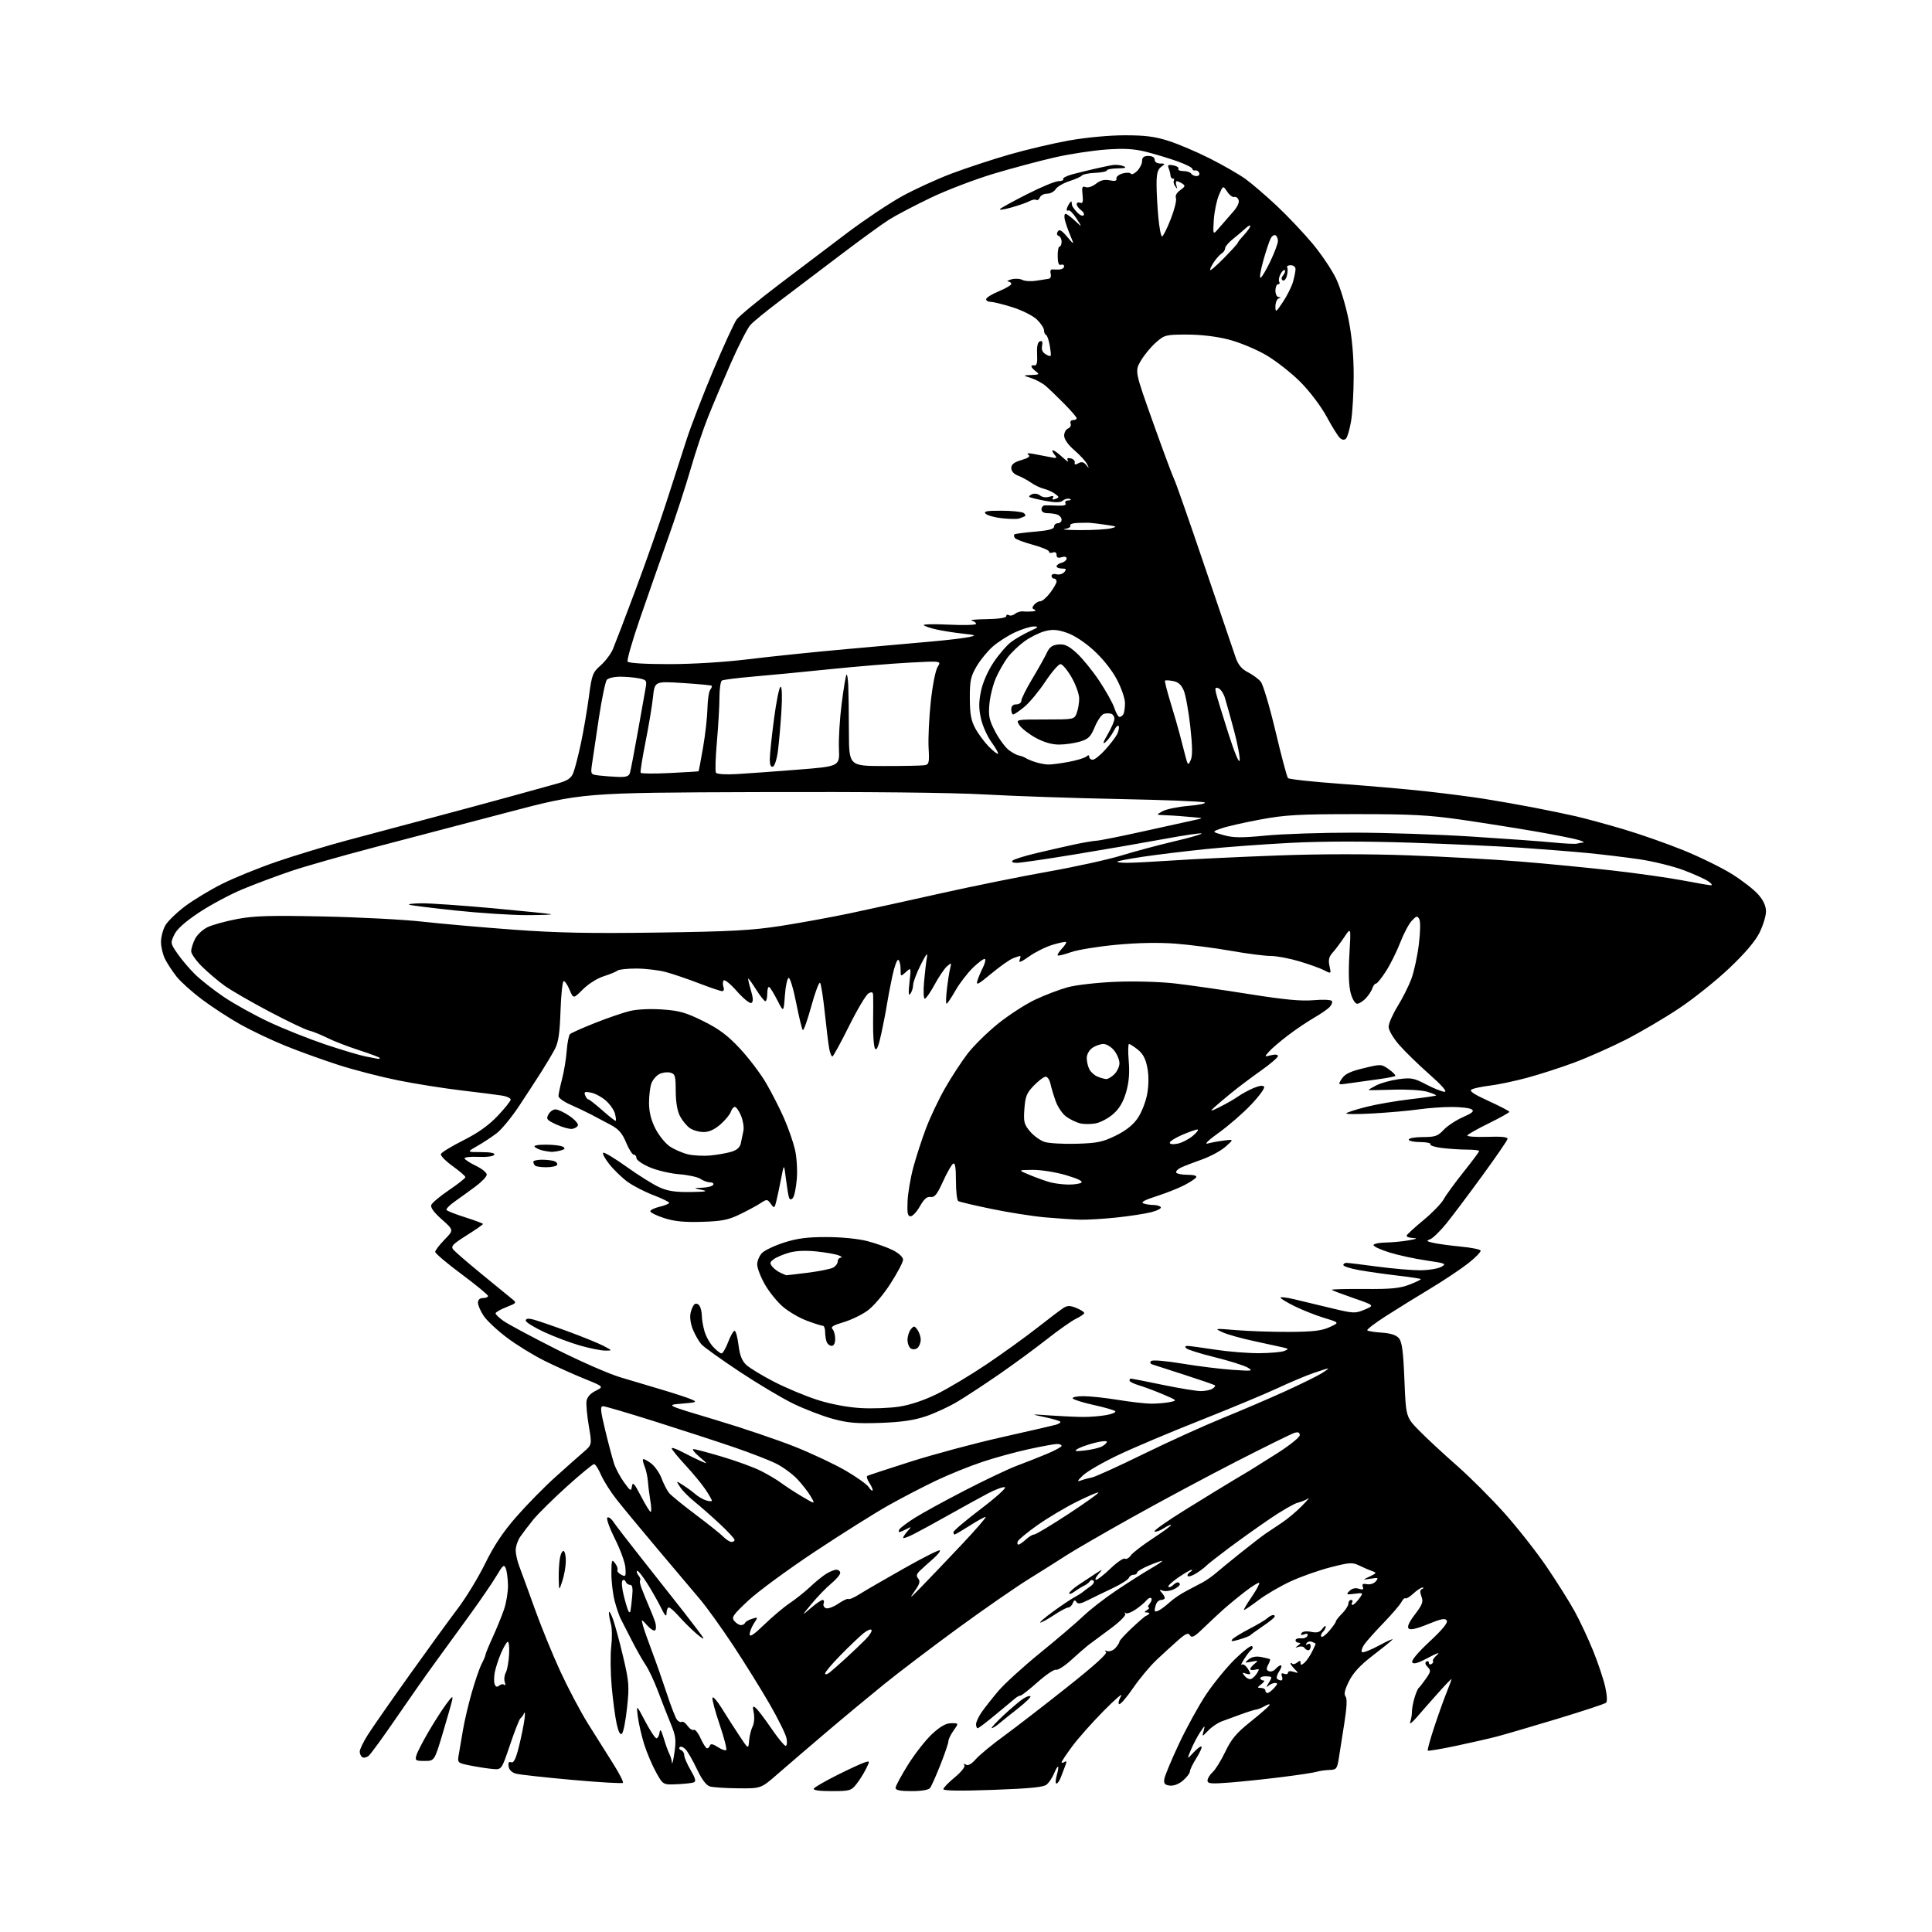 <?xml version="1.0" encoding="UTF-8" standalone="no"?>
<svg 
  version="1.1" 
  xmlns="http://www.w3.org/2000/svg" 
  xmlns:xlink="http://www.w3.org/1999/xlink" 
  xmlns:svg="http://www.w3.org/2000/svg"
  xmlns:rdf="http://www.w3.org/1999/02/22-rdf-syntax-ns#"
  xmlns:cc="http://creativecommons.org/ns#"
  xmlns:dc="http://purl.org/dc/elements/1.1/"
  viewBox="0 0 768 768"
  width="768"
  height="768"
>
<style>svg {background-color: white; }</style>"
<path stroke="none" fill="black" fill-rule="evenodd" d="M330.55,712.00C325.55,712.00 323.10,711.64 323.52,710.97C323.87,710.41 328.06,707.99 332.83,705.60C337.60,703.22 342.48,700.96 343.69,700.59C345.85,699.91 345.86,699.93 344.19,703.28C343.26,705.13 341.54,707.85 340.36,709.32C338.37,711.81 337.66,712.00 330.55,712.00zM362.38,712.00C357.83,712.00 356.00,711.63 356.00,710.71C356.00,710.00 358.24,705.84 360.98,701.46C363.72,697.08 368.03,691.59 370.57,689.25C373.85,686.24 376.06,685.00 378.16,685.00C381.14,685.00 381.14,685.00 379.07,687.90C377.93,689.50 377.00,691.41 377.01,692.15C377.01,692.89 375.59,697.10 373.84,701.50C372.10,705.90 370.25,710.06 369.72,710.75C369.13,711.52 366.30,712.00 362.38,712.00zM394.75,711.50C381.91,711.97 375.00,711.87 375.00,711.23C375.00,710.69 377.03,708.58 379.51,706.54C381.99,704.51 383.72,702.36 383.36,701.77C382.94,701.09 383.17,700.98 383.98,701.49C384.82,702.01 386.19,701.24 387.89,699.31C389.32,697.67 394.32,693.54 399.00,690.13C403.68,686.72 414.99,677.98 424.15,670.71C435.16,661.98 440.42,657.21 439.65,656.66C438.91,656.11 439.09,656.00 440.16,656.34C441.07,656.63 442.53,656.07 443.41,655.10C444.28,654.14 445.00,652.99 445.00,652.56C445.00,652.14 447.23,649.70 449.95,647.14C452.67,644.59 455.18,642.42 455.53,642.33C455.88,642.24 456.43,641.90 456.75,641.58C457.07,641.26 456.70,640.99 455.92,640.98C454.75,640.97 454.76,640.80 456.00,640.00C456.82,639.47 457.11,639.02 456.63,639.02C456.15,639.01 456.32,638.31 457.02,637.48C457.72,636.64 457.99,635.66 457.63,635.30C457.27,634.94 456.42,635.33 455.74,636.17C455.06,637.01 453.10,638.65 451.39,639.82C449.68,640.98 447.92,641.62 447.48,641.22C447.04,640.82 446.96,640.99 447.30,641.59C447.64,642.19 444.92,644.87 441.21,647.58C437.52,650.28 433.63,653.17 432.57,653.99C431.51,654.82 428.49,657.46 425.86,659.85C423.24,662.24 420.50,664.00 419.79,663.75C419.08,663.51 415.80,665.72 412.50,668.65C409.20,671.59 406.14,673.99 405.71,674.00C405.27,674.00 404.37,674.44 403.71,674.99C403.04,675.53 399.52,678.45 395.89,681.49C392.25,684.52 388.99,687.00 388.64,687.00C388.29,687.00 388.00,686.28 388.00,685.40C388.00,684.53 388.99,682.39 390.19,680.65C391.40,678.92 394.38,675.13 396.82,672.24C399.26,669.35 406.79,662.49 413.55,657.00C420.31,651.51 428.01,644.93 430.67,642.38C433.33,639.82 439.32,635.18 444.00,632.06C448.68,628.94 454.64,625.16 457.25,623.65C459.86,622.15 462.00,620.73 462.00,620.51C462.00,620.29 459.75,621.05 457.00,622.19C454.25,623.33 452.00,624.66 452.00,625.13C452.00,625.61 451.37,626.00 450.61,626.00C449.84,626.00 448.99,626.56 448.73,627.25C448.46,627.94 445.60,629.75 442.37,631.29C439.14,632.82 434.73,634.96 432.57,636.05C429.56,637.57 428.46,637.74 427.87,636.79C427.31,635.88 426.93,636.01 426.45,637.28C426.08,638.23 425.27,639.00 424.64,639.00C424.01,639.01 421.48,640.35 419.00,642.00C416.52,643.65 414.07,644.99 413.55,645.00C413.03,645.00 415.28,643.05 418.56,640.66C421.83,638.28 425.61,635.74 426.94,635.03C428.28,634.31 429.85,633.32 430.44,632.83C431.02,632.34 432.40,631.31 433.50,630.55C434.60,629.79 435.14,628.80 434.69,628.36C434.25,627.92 433.58,628.03 433.20,628.60C432.81,629.18 431.82,629.94 431.00,630.31C430.18,630.67 428.49,631.71 427.25,632.61C426.01,633.51 425.01,633.85 425.01,633.37C425.02,632.89 426.70,631.38 428.74,630.00C430.78,628.62 433.82,626.62 435.48,625.55C438.50,623.60 438.50,623.60 436.60,625.80C435.55,627.01 435.15,628.00 435.72,628.00C436.29,628.00 438.87,625.97 441.46,623.49C444.04,621.01 446.61,619.26 447.16,619.60C447.71,619.94 448.76,619.36 449.49,618.32C450.22,617.28 454.21,614.21 458.35,611.50C462.50,608.78 465.73,606.40 465.53,606.20C465.34,606.00 464.02,606.59 462.62,607.51C461.21,608.43 459.55,609.02 458.93,608.81C458.31,608.60 464.03,604.57 471.65,599.86C479.27,595.14 487.69,589.98 490.37,588.39C493.04,586.80 495.98,585.05 496.89,584.50C497.80,583.95 502.62,580.92 507.61,577.77C512.59,574.61 516.67,571.34 516.67,570.50C516.67,569.42 516.05,569.15 514.58,569.58C513.44,569.92 503.05,575.04 491.50,580.95C479.95,586.87 461.27,596.87 450.00,603.17C438.73,609.48 427.02,616.24 424.00,618.21C420.98,620.17 414.23,624.43 409.00,627.67C403.77,630.91 391.13,639.67 380.90,647.14C370.68,654.61 357.40,664.69 351.40,669.54C345.41,674.39 334.91,683.11 328.08,688.93C321.25,694.74 312.70,702.08 309.08,705.23C302.50,710.97 302.50,710.97 293.50,710.88C288.55,710.84 283.49,710.51 282.24,710.15C280.73,709.71 279.01,707.43 277.01,703.20C275.37,699.73 273.33,696.19 272.47,695.33C271.61,694.47 270.59,694.10 270.20,694.52C269.82,694.93 270.06,695.47 270.75,695.72C271.44,695.97 272.00,696.88 272.00,697.75C272.00,698.61 273.15,701.28 274.55,703.67C276.45,706.92 276.77,708.15 275.80,708.52C275.08,708.80 272.04,709.13 269.03,709.26C263.56,709.50 263.56,709.50 260.79,704.50C259.26,701.75 257.15,696.77 256.09,693.43C255.04,690.09 253.90,685.14 253.55,682.43C252.93,677.50 252.93,677.50 256.48,684.25C258.43,687.96 260.44,691.00 260.94,691.00C261.45,691.00 262.00,689.99 262.18,688.75C262.42,687.06 262.84,687.63 263.85,691.00C264.59,693.48 265.60,696.28 266.10,697.24C266.59,698.19 267.05,699.77 267.12,700.74C267.19,701.71 267.63,699.87 268.10,696.66C268.84,691.61 268.63,690.06 266.61,685.16C265.33,682.05 263.05,676.25 261.56,672.27C260.07,668.30 257.83,663.55 256.58,661.72C255.34,659.89 252.86,655.49 251.06,651.95C249.27,648.40 247.33,644.61 246.75,643.52C246.17,642.43 245.10,639.28 244.36,636.52C243.63,633.76 243.03,628.80 243.04,625.50C243.06,620.07 243.20,619.68 244.50,621.40C245.29,622.44 245.71,623.66 245.44,624.10C245.17,624.54 245.83,625.37 246.91,625.95C248.71,626.91 248.85,626.69 248.62,623.25C248.48,621.19 246.62,616.03 244.48,611.79C242.35,607.54 240.96,603.72 241.41,603.29C241.85,602.85 242.96,603.62 243.86,604.99C244.76,606.35 250.00,613.15 255.50,620.09C261.00,627.03 268.46,636.49 272.07,641.11C275.68,645.72 279.03,650.17 279.52,651.00C280.00,651.83 278.72,651.04 276.68,649.27C274.64,647.49 271.58,644.45 269.88,642.52C268.18,640.58 266.39,639.00 265.90,639.00C265.40,639.00 264.98,640.01 264.96,641.25C264.94,642.94 264.38,642.37 262.71,639.00C261.50,636.52 258.99,632.11 257.13,629.20C255.28,626.28 253.53,624.14 253.24,624.43C252.95,624.72 253.23,625.57 253.85,626.32C254.47,627.07 254.75,627.92 254.46,628.20C254.18,628.49 254.48,630.02 255.14,631.61C255.80,633.20 256.40,634.73 256.48,635.00C256.56,635.27 257.33,637.11 258.19,639.09C259.06,641.06 260.07,643.64 260.45,644.83C260.82,646.01 260.85,647.43 260.51,647.98C260.16,648.55 258.80,647.78 257.39,646.24C254.89,643.50 254.89,643.50 255.53,646.00C255.88,647.38 257.53,652.10 259.20,656.50C260.86,660.90 263.53,668.52 265.14,673.43C266.75,678.35 268.55,682.96 269.14,683.67C269.74,684.39 270.59,684.75 271.04,684.47C271.49,684.19 272.53,684.92 273.35,686.09C274.17,687.26 275.26,687.96 275.78,687.64C276.30,687.32 277.53,688.84 278.51,691.03C279.50,693.21 280.65,695.00 281.07,695.00C281.49,695.00 282.01,694.48 282.22,693.85C282.48,693.06 283.47,693.26 285.33,694.48C286.83,695.47 288.34,695.99 288.68,695.66C289.02,695.32 287.84,690.76 286.06,685.53C284.28,680.29 283.00,675.49 283.21,674.86C283.43,674.22 285.10,676.13 286.94,679.10C288.77,682.07 291.90,686.95 293.89,689.95C297.50,695.41 297.50,695.41 297.78,691.95C297.93,690.05 298.56,687.51 299.17,686.31C299.78,685.11 299.99,682.69 299.64,680.94C299.10,678.24 299.22,677.94 300.45,678.96C301.24,679.62 304.02,683.27 306.62,687.08C309.22,690.89 311.78,694.00 312.30,694.00C312.82,694.00 312.98,692.64 312.65,690.99C312.32,689.33 309.26,683.14 305.85,677.24C302.44,671.33 295.93,660.88 291.39,654.00C286.84,647.12 280.96,638.94 278.31,635.80C275.66,632.67 268.07,623.67 261.43,615.80C254.80,607.94 247.42,599.02 245.05,596.00C242.67,592.98 239.91,588.59 238.90,586.25C237.89,583.91 236.65,582.00 236.15,582.00C235.64,582.00 230.78,586.00 225.36,590.88C219.94,595.77 213.93,601.70 212.00,604.07C210.07,606.44 207.72,609.53 206.76,610.94C205.80,612.35 205.01,614.73 205.01,616.23C205.00,617.73 205.65,620.66 206.46,622.73C207.26,624.80 210.00,632.33 212.56,639.46C215.11,646.59 219.71,657.84 222.77,664.46C225.83,671.08 230.72,680.33 233.62,685.00C236.53,689.67 241.00,696.79 243.56,700.81C246.12,704.83 247.95,708.39 247.62,708.71C247.30,709.03 238.20,708.50 227.40,707.53C216.61,706.56 206.58,705.45 205.13,705.07C203.48,704.63 202.38,703.56 202.18,702.19C201.96,700.68 202.28,700.17 203.23,700.53C204.22,700.91 205.07,699.18 206.28,694.28C207.21,690.55 208.20,685.70 208.48,683.50C208.77,681.30 208.71,680.17 208.35,681.00C207.99,681.83 207.35,682.73 206.92,683.02C206.48,683.30 204.62,688.03 202.77,693.52C199.40,703.50 199.40,703.50 195.95,703.21C194.05,703.05 190.09,702.44 187.13,701.86C181.77,700.81 181.77,700.81 182.42,697.16C182.78,695.14 183.52,690.80 184.07,687.50C184.62,684.20 186.16,677.64 187.50,672.93C188.84,668.22 190.62,663.04 191.46,661.43C192.30,659.82 192.99,658.17 192.99,657.78C193.00,657.38 194.30,654.22 195.88,650.76C197.46,647.30 199.49,642.33 200.38,639.70C201.27,637.08 201.97,632.81 201.93,630.22C201.89,627.62 201.50,624.60 201.07,623.50C200.37,621.74 199.93,622.09 197.39,626.38C195.80,629.07 190.90,636.23 186.50,642.29C182.10,648.36 175.84,656.96 172.60,661.41C169.35,665.86 162.50,675.62 157.38,683.10C152.25,690.58 147.39,697.26 146.57,697.94C145.76,698.62 144.62,698.88 144.04,698.53C143.47,698.17 143.00,697.16 143.00,696.28C143.00,695.40 144.45,692.39 146.23,689.59C148.01,686.79 155.40,676.17 162.66,666.00C169.91,655.83 178.58,643.90 181.91,639.50C185.25,635.10 190.18,627.00 192.87,621.50C196.34,614.42 199.96,608.99 205.28,602.91C209.41,598.19 216.32,591.15 220.64,587.26C224.96,583.37 230.04,578.87 231.92,577.25C235.34,574.31 235.34,574.31 234.07,566.89C233.37,562.81 232.96,558.36 233.15,556.99C233.38,555.37 234.64,553.93 236.79,552.86C240.07,551.22 240.07,551.22 232.29,548.07C228.00,546.33 220.90,543.14 216.50,540.96C212.10,538.78 205.36,534.64 201.53,531.75C197.69,528.86 193.53,524.97 192.28,523.10C191.03,521.23 190.00,518.87 190.00,517.85C190.00,516.67 190.72,516.00 192.00,516.00C193.10,516.00 194.00,515.62 194.00,515.17C194.00,514.71 189.27,510.82 183.50,506.52C177.72,502.23 173.00,498.23 173.00,497.65C173.00,497.06 174.67,494.87 176.71,492.78C180.42,488.98 180.42,488.98 175.63,484.74C172.48,481.95 171.05,479.98 171.44,478.98C171.77,478.14 174.95,475.48 178.52,473.06C182.08,470.65 185.00,468.34 185.00,467.93C185.00,467.52 182.72,465.55 179.93,463.55C177.15,461.54 175.04,459.39 175.25,458.75C175.46,458.12 179.47,455.67 184.17,453.31C190.07,450.33 194.29,447.33 197.85,443.56C200.68,440.57 203.00,437.66 203.00,437.11C203.00,436.55 201.54,435.84 199.75,435.54C197.96,435.24 190.65,434.31 183.50,433.47C176.35,432.62 164.94,430.81 158.15,429.44C151.36,428.07 140.79,425.34 134.65,423.37C128.52,421.40 119.00,417.97 113.50,415.74C108.00,413.52 99.90,409.67 95.50,407.20C91.10,404.73 84.25,400.27 80.28,397.29C76.32,394.31 71.76,390.22 70.17,388.19C68.58,386.16 66.54,383.06 65.64,381.30C64.74,379.54 64.00,376.46 64.00,374.45C64.00,372.45 64.79,369.46 65.75,367.81C66.71,366.17 70.20,362.78 73.50,360.30C76.80,357.81 83.42,353.80 88.22,351.39C93.01,348.98 102.89,344.97 110.16,342.48C117.44,339.99 129.94,336.20 137.95,334.06C145.95,331.91 161.28,327.83 172.00,324.97C182.72,322.12 197.12,318.23 204.00,316.32C210.88,314.41 218.81,312.22 221.63,311.44C225.62,310.33 227.00,309.41 227.88,307.26C228.50,305.74 229.87,300.45 230.92,295.50C231.97,290.55 233.40,282.23 234.09,277.01C235.26,268.16 235.58,267.32 238.76,264.51C240.64,262.85 242.84,259.93 243.66,258.00C244.47,256.07 248.43,245.72 252.44,235.00C256.46,224.28 262.01,208.53 264.77,200.00C267.54,191.47 271.20,180.14 272.90,174.81C274.61,169.48 279.38,157.11 283.50,147.31C287.63,137.52 291.82,128.38 292.83,127.00C293.83,125.62 301.37,119.40 309.58,113.16C317.78,106.93 330.08,97.62 336.89,92.49C343.71,87.36 353.40,80.88 358.43,78.09C363.46,75.31 372.39,71.21 378.27,68.99C384.16,66.78 394.49,63.37 401.24,61.43C407.98,59.48 418.68,56.97 425.00,55.84C431.71,54.65 440.87,53.79 447.00,53.78C455.13,53.77 459.08,54.27 464.50,56.00C468.35,57.23 475.77,60.39 481.00,63.03C486.23,65.67 492.58,69.33 495.12,71.16C497.66,73.00 503.27,77.82 507.59,81.87C511.90,85.93 518.29,92.68 521.78,96.87C525.27,101.07 529.48,107.32 531.12,110.76C532.77,114.21 535.02,121.63 536.12,127.26C537.45,134.09 538.12,141.50 538.11,149.50C538.10,156.10 537.63,164.17 537.07,167.43C536.51,170.69 535.61,173.79 535.07,174.33C534.42,174.98 533.62,174.93 532.73,174.19C531.98,173.57 529.60,169.79 527.44,165.78C525.16,161.55 520.79,155.75 517.01,151.92C513.43,148.31 507.24,143.45 503.26,141.13C499.23,138.79 492.62,136.05 488.35,134.96C483.58,133.74 477.35,133.00 471.87,133.00C463.43,133.00 462.92,133.13 459.50,136.14C457.53,137.86 454.83,141.13 453.50,143.40C451.08,147.53 451.08,147.53 458.41,168.09C462.44,179.40 466.22,189.53 466.79,190.61C467.37,191.69 472.79,207.19 478.84,225.04C484.88,242.89 490.46,259.30 491.24,261.50C492.24,264.33 493.65,266.01 496.07,267.23C497.96,268.18 500.25,269.88 501.18,271.00C502.10,272.12 504.74,281.02 507.05,290.77C509.36,300.52 511.58,308.87 511.99,309.31C512.39,309.76 521.68,310.77 532.61,311.56C543.55,312.35 558.80,313.68 566.50,314.52C574.20,315.36 584.77,316.72 590.00,317.55C595.23,318.38 604.00,319.92 609.50,320.98C615.00,322.03 622.65,323.62 626.50,324.50C630.35,325.39 638.87,327.71 645.44,329.66C652.00,331.60 662.69,335.36 669.18,337.99C675.68,340.63 684.33,344.87 688.41,347.41C692.48,349.95 697.21,353.61 698.91,355.55C701.02,357.95 702.00,360.11 702.00,362.34C702.00,364.14 700.84,367.93 699.42,370.78C697.72,374.19 693.61,379.01 687.37,384.92C682.16,389.85 673.17,397.04 667.39,400.88C661.62,404.73 652.08,410.33 646.20,413.33C640.31,416.32 631.10,420.41 625.72,422.41C620.34,424.42 611.91,427.13 606.97,428.45C602.04,429.78 595.41,431.17 592.25,431.55C589.09,431.93 585.83,432.62 585.00,433.07C583.91,433.68 585.75,434.93 591.75,437.67C596.29,439.74 600.00,441.68 600.00,441.97C600.00,442.26 596.36,444.29 591.92,446.48C587.47,448.66 583.60,450.84 583.30,451.32C583.01,451.79 586.53,452.06 591.13,451.91C597.02,451.72 599.43,451.97 599.26,452.78C599.13,453.41 594.67,459.91 589.34,467.21C584.02,474.52 577.60,483.06 575.08,486.20C572.56,489.33 569.60,492.22 568.50,492.63C566.81,493.24 567.05,493.47 570.00,494.11C571.92,494.52 576.77,495.17 580.76,495.55C584.76,495.93 588.26,496.62 588.55,497.08C588.83,497.54 586.61,499.85 583.60,502.21C580.59,504.57 573.71,509.15 568.31,512.39C562.92,515.63 555.00,520.53 550.73,523.28C546.45,526.03 543.20,528.54 543.51,528.84C543.82,529.15 546.42,529.56 549.28,529.75C552.82,529.99 555.01,530.71 556.09,531.97C557.33,533.41 557.82,537.18 558.28,548.58C558.88,563.32 558.88,563.32 564.19,568.74C567.11,571.72 573.77,577.90 579.00,582.48C584.23,587.06 592.77,595.60 598.00,601.45C603.23,607.30 610.78,616.90 614.79,622.79C618.80,628.68 623.82,636.66 625.95,640.53C628.07,644.40 631.40,651.50 633.34,656.32C635.28,661.13 637.43,667.55 638.10,670.57C638.84,673.88 638.97,676.39 638.42,676.87C637.91,677.32 629.17,680.20 619.00,683.28C608.83,686.35 598.02,689.52 595.00,690.31C591.98,691.10 584.65,692.77 578.73,694.02C572.81,695.27 567.79,696.11 567.57,695.90C567.36,695.68 568.44,691.67 569.98,687.00C571.51,682.33 573.72,676.12 574.88,673.21C576.05,670.31 577.00,667.72 577.00,667.47C577.00,667.22 574.64,669.66 571.75,672.90C568.86,676.13 565.01,680.51 563.18,682.64C561.30,684.83 560.17,685.63 560.58,684.50C560.97,683.40 561.28,681.60 561.26,680.50C561.24,679.40 561.69,676.92 562.26,675.00C562.83,673.08 563.58,671.27 563.94,671.00C564.30,670.73 565.59,669.07 566.81,667.33C568.79,664.50 568.86,664.00 567.50,662.65C566.56,661.71 566.37,660.89 566.99,660.50C567.55,660.16 568.00,660.39 568.00,661.00C568.00,661.61 568.48,661.82 569.07,661.46C569.65,661.10 569.90,660.56 569.61,660.28C569.32,659.99 570.08,658.88 571.29,657.82C572.64,656.64 571.29,657.08 567.81,658.94C563.75,661.12 561.91,661.66 561.39,660.82C560.94,660.09 563.58,656.93 568.28,652.55C573.43,647.76 575.64,645.04 575.11,644.17C574.49,643.17 572.84,643.49 567.64,645.63C563.16,647.47 560.64,648.04 559.96,647.36C559.28,646.68 560.11,644.84 562.47,641.74C565.44,637.85 565.85,636.73 565.05,634.63C564.38,632.86 564.45,631.99 565.30,631.65C565.96,631.38 566.05,631.12 565.49,631.08C564.93,631.04 563.30,632.10 561.85,633.44C560.40,634.78 558.98,635.64 558.69,635.36C558.40,635.07 557.67,635.75 557.06,636.88C556.46,638.01 553.23,641.76 549.89,645.22C546.55,648.67 543.12,652.53 542.27,653.78C541.42,655.04 541.03,656.37 541.41,656.74C541.78,657.11 544.88,655.91 548.29,654.06C551.71,652.22 554.05,651.20 553.50,651.80C552.95,652.40 549.38,655.28 545.57,658.21C540.70,661.94 537.92,664.95 536.24,668.32C534.57,671.68 534.15,673.48 534.86,674.34C535.56,675.17 535.41,678.57 534.39,685.03C533.57,690.24 532.58,696.52 532.19,699.00C531.53,703.14 531.23,703.51 528.49,703.58C526.84,703.63 524.60,703.95 523.50,704.29C522.40,704.64 516.10,705.60 509.50,706.42C502.90,707.25 493.56,708.23 488.75,708.60C481.38,709.17 480.00,709.04 480.00,707.79C480.00,706.98 480.92,705.48 482.04,704.46C483.16,703.45 485.43,699.78 487.09,696.31C489.48,691.30 491.51,688.88 496.99,684.51C500.77,681.49 504.18,678.52 504.56,677.91C504.96,677.26 504.25,677.36 502.87,678.15C501.57,678.89 500.05,679.51 499.50,679.54C498.95,679.57 496.25,680.40 493.50,681.40C490.75,682.40 487.21,683.69 485.63,684.28C484.06,684.86 481.65,686.50 480.29,687.92C477.81,690.50 477.81,690.50 478.47,688.00C479.08,685.70 478.97,685.74 477.10,688.53C475.99,690.20 474.34,693.35 473.43,695.53C471.78,699.50 471.78,699.50 474.45,696.64C475.91,695.07 477.34,694.01 477.63,694.29C477.91,694.58 476.99,696.64 475.57,698.89C474.16,701.13 473.00,703.52 473.00,704.20C473.00,704.88 471.78,706.48 470.29,707.76C468.64,709.19 466.59,709.98 465.04,709.80C463.04,709.56 462.57,709.02 462.82,707.24C462.99,705.99 465.61,699.69 468.64,693.24C471.67,686.78 476.56,677.90 479.50,673.50C482.45,669.10 487.57,662.83 490.90,659.56C494.23,656.29 497.28,653.95 497.69,654.36C498.11,654.77 497.99,655.42 497.45,655.80C496.90,656.19 495.61,657.85 494.58,659.50C493.55,661.15 493.07,662.17 493.51,661.77C493.94,661.36 494.89,661.81 495.62,662.77C496.34,663.72 496.95,664.82 496.97,665.22C496.99,665.61 496.21,665.64 495.25,665.28C493.74,664.72 493.68,664.85 494.82,666.25C495.55,667.15 496.69,667.67 497.34,667.42C498.00,667.17 499.07,666.12 499.71,665.09C500.72,663.47 500.62,663.29 498.94,663.73C497.87,664.00 497.00,663.89 497.00,663.48C497.00,663.06 497.79,662.10 498.75,661.34C500.32,660.11 500.18,660.03 497.50,660.55C494.69,661.10 494.62,661.04 496.37,659.62C497.61,658.62 499.31,658.30 501.37,658.69C503.09,659.02 504.65,659.41 504.83,659.56C505.01,659.71 504.68,660.72 504.10,661.81C503.29,663.33 503.37,663.93 504.45,664.34C505.22,664.64 506.39,664.23 507.05,663.44C507.71,662.65 508.65,662.00 509.15,662.00C509.64,662.00 509.36,663.05 508.52,664.33C507.68,665.61 507.29,666.96 507.66,667.33C508.03,667.70 508.76,668.00 509.27,668.00C509.79,668.00 509.94,667.27 509.60,666.39C509.15,665.24 509.41,664.94 510.49,665.36C511.32,665.68 512.00,665.47 512.00,664.90C512.00,664.29 512.90,664.15 514.20,664.56C516.28,665.22 516.31,665.16 514.70,663.56C513.77,662.62 513.00,661.59 513.00,661.26C513.00,660.93 513.30,660.96 513.66,661.32C514.02,661.69 514.92,661.48 515.66,660.87C516.66,660.04 517.00,660.07 517.00,661.00C517.00,661.99 517.31,661.99 518.48,661.02C519.29,660.34 520.64,658.42 521.48,656.74C522.32,655.06 523.00,653.59 523.00,653.45C523.00,653.32 522.34,652.96 521.53,652.65C520.72,652.34 519.76,652.59 519.38,653.20C518.96,653.87 519.15,654.03 519.85,653.60C520.53,653.17 521.00,653.52 521.00,654.44C521.00,655.30 520.58,656.00 520.06,656.00C519.54,656.00 518.85,655.57 518.53,655.04C518.20,654.52 517.16,654.34 516.22,654.64C514.76,655.11 514.73,655.03 516.00,654.11C517.02,653.38 517.10,653.03 516.25,653.02C515.56,653.01 515.00,652.56 515.00,652.01C515.00,651.47 515.96,651.13 517.14,651.26C518.32,651.39 519.48,650.94 519.72,650.25C520.02,649.41 519.59,649.22 518.42,649.67C517.25,650.12 516.90,649.96 517.37,649.20C517.80,648.51 519.30,648.31 521.19,648.69C523.55,649.16 524.63,648.86 525.65,647.46C526.39,646.45 527.00,646.06 527.00,646.61C527.00,647.15 526.47,648.13 525.82,648.78C525.17,649.43 524.92,650.26 525.28,650.61C525.63,650.96 527.08,649.86 528.51,648.17C529.94,646.47 531.07,644.83 531.03,644.52C530.99,644.21 532.09,642.82 533.48,641.43C534.86,640.04 536.00,638.25 536.00,637.45C536.00,636.65 536.48,636.00 537.06,636.00C537.64,636.00 537.84,636.45 537.50,637.00C537.16,637.55 537.25,637.99 537.69,637.97C538.14,637.95 539.29,636.85 540.26,635.51C542.03,633.09 542.03,633.09 538.44,633.55C535.18,633.97 534.99,633.86 536.42,632.44C537.43,631.42 538.76,631.11 540.15,631.55C541.79,632.07 542.17,631.88 541.74,630.77C541.33,629.70 541.77,629.42 543.40,629.74C544.65,629.98 546.19,629.47 546.93,628.58C548.09,627.18 547.86,627.06 544.87,627.55C541.50,628.09 541.50,628.09 544.50,626.67C547.23,625.37 547.32,625.18 545.50,624.56C544.40,624.18 542.11,623.20 540.42,622.37C537.61,621.00 536.61,621.06 528.92,623.02C524.29,624.20 517.15,626.72 513.06,628.61C508.97,630.50 503.25,633.83 500.35,636.02C497.46,638.21 494.83,640.00 494.53,640.00C494.22,640.00 495.56,637.68 497.51,634.86C499.45,632.03 500.82,629.49 500.55,629.21C500.27,628.94 497.68,630.56 494.78,632.81C491.87,635.06 487.93,638.32 486.00,640.06C484.07,641.79 480.57,645.08 478.21,647.35C474.81,650.64 473.74,651.20 473.04,650.07C472.34,648.92 471.42,649.30 468.33,652.00C466.22,653.85 462.35,657.39 459.73,659.86C457.11,662.34 452.88,667.42 450.33,671.15C447.78,674.88 445.32,677.70 444.86,677.41C444.40,677.13 444.75,675.68 445.64,674.20C446.52,672.71 443.46,675.33 438.83,680.00C434.21,684.67 428.52,691.07 426.21,694.21C423.89,697.35 422.00,700.19 422.00,700.52C422.00,700.85 422.53,700.79 423.17,700.39C423.99,699.89 424.11,700.24 423.57,701.59C423.14,702.64 422.35,704.74 421.80,706.25C421.25,707.76 420.43,709.00 419.97,709.00C419.51,709.00 419.55,707.57 420.05,705.82C420.55,704.07 420.81,702.48 420.62,702.28C420.43,702.09 419.72,703.27 419.04,704.90C418.37,706.52 417.07,708.51 416.16,709.32C414.89,710.44 409.87,710.95 394.75,711.50zM168.78,700.00C165.19,700.00 164.92,699.81 165.53,697.75C165.89,696.51 168.03,692.35 170.28,688.50C172.53,684.65 175.69,679.70 177.31,677.50C179.75,674.19 180.16,673.93 179.70,676.00C179.39,677.38 177.69,683.34 175.92,689.25C172.69,700.00 172.69,700.00 168.78,700.00zM247.26,689.14C246.57,689.83 245.89,688.61 245.15,685.33C244.55,682.67 243.66,676.00 243.16,670.50C242.67,665.00 242.59,657.80 242.98,654.50C243.37,651.20 243.31,647.15 242.84,645.51C242.38,643.86 242.03,641.84 242.07,641.01C242.11,640.18 242.81,641.30 243.62,643.50C244.43,645.70 246.26,652.43 247.68,658.46C250.05,668.52 250.19,670.20 249.27,678.78C248.72,683.92 247.82,688.58 247.26,689.14zM394.24,686.96C393.83,686.94 395.93,684.66 398.91,681.88C401.88,679.11 405.38,676.14 406.69,675.29C407.99,674.43 409.31,673.98 409.61,674.28C409.91,674.58 407.76,676.70 404.83,679.00C401.90,681.29 398.48,684.03 397.24,685.08C396.00,686.14 394.65,686.98 394.24,686.96zM503.85,673.00C504.31,673.00 505.50,672.10 506.50,671.00C507.94,669.41 508.01,669.00 506.85,669.00C506.05,669.00 504.80,669.56 504.07,670.25C503.28,670.99 503.39,670.48 504.32,669.00C505.84,666.59 505.81,666.49 503.45,666.36C502.10,666.28 501.00,666.61 501.00,667.11C501.00,667.60 501.54,668.00 502.19,668.00C502.85,668.00 502.51,668.66 501.44,669.47C499.68,670.80 499.67,670.94 501.25,670.97C502.21,670.99 503.00,671.45 503.00,672.00C503.00,672.55 503.38,673.00 503.85,673.00zM198.46,670.03C199.13,669.47 200.05,669.35 200.50,669.76C200.95,670.17 201.02,669.68 200.66,668.68C200.30,667.68 200.48,665.97 201.06,664.89C201.64,663.81 202.23,660.49 202.38,657.51C202.54,654.44 202.26,652.34 201.75,652.66C201.24,652.97 200.04,655.08 199.08,657.36C198.11,659.64 197.04,662.96 196.69,664.74C196.34,666.52 196.32,668.67 196.64,669.51C197.06,670.60 197.59,670.75 198.46,670.03zM329.75,664.87C330.71,664.12 333.71,661.48 336.41,659.00C339.12,656.52 342.59,653.21 344.14,651.62C345.69,650.04 346.73,648.37 346.44,647.91C346.16,647.45 344.71,648.07 343.21,649.28C341.72,650.49 337.69,654.34 334.25,657.83C330.81,661.32 328.00,664.65 328.00,665.21C328.00,665.79 328.77,665.64 329.75,664.87zM492.69,651.71C489.78,652.58 489.11,652.57 489.86,651.67C490.40,651.03 493.45,649.15 496.64,647.50C499.82,645.85 503.04,643.94 503.79,643.25C504.53,642.56 505.59,642.00 506.13,642.00C506.67,642.00 506.89,642.38 506.60,642.83C506.32,643.29 504.16,644.98 501.79,646.58C499.43,648.18 497.27,649.74 497.00,650.04C496.73,650.34 494.79,651.09 492.69,651.71zM303.75,645.86C306.91,642.79 311.52,638.90 314.00,637.23C316.48,635.55 320.08,632.67 322.01,630.84C323.94,629.00 326.74,626.71 328.22,625.75C329.71,624.79 331.62,624.00 332.46,624.00C333.31,624.00 334.00,624.57 334.00,625.26C334.00,625.95 332.38,627.86 330.39,629.51C328.41,631.15 324.93,634.75 322.65,637.50C318.51,642.50 318.51,642.50 322.29,639.25C324.37,637.46 326.49,636.00 327.00,636.00C327.52,636.00 327.70,636.62 327.41,637.37C327.12,638.12 327.53,638.99 328.32,639.29C329.11,639.60 331.34,638.78 333.26,637.47C335.18,636.16 337.00,635.33 337.29,635.62C337.58,635.91 339.55,635.06 341.66,633.72C343.77,632.38 351.70,627.79 359.28,623.51C366.85,619.22 373.30,615.97 373.61,616.28C373.92,616.58 372.70,618.11 370.91,619.67C369.11,621.23 366.80,623.32 365.76,624.32C364.29,625.73 364.12,626.44 365.02,627.52C365.92,628.61 365.57,629.74 363.44,632.71C361.29,635.70 361.85,635.34 366.06,631.00C369.01,627.98 376.20,620.44 382.05,614.25C387.89,608.06 392.28,603.00 391.79,603.00C391.30,603.00 388.44,604.58 385.43,606.50C382.42,608.42 379.74,610.00 379.48,610.00C379.22,610.00 379.00,609.57 379.00,609.04C379.00,608.52 383.92,604.36 389.94,599.79C395.95,595.23 400.24,591.36 399.45,591.18C398.67,591.00 395.66,592.11 392.76,593.64C389.87,595.16 383.00,598.94 377.50,602.03C372.00,605.12 365.59,608.62 363.25,609.81C360.91,611.00 359.00,611.67 359.00,611.31C359.00,610.95 359.79,609.77 360.75,608.68C362.44,606.77 362.43,606.75 360.32,607.85C359.11,608.48 357.85,609.00 357.51,609.00C357.16,609.00 357.18,608.51 357.55,607.92C357.92,607.32 360.57,605.33 363.44,603.49C366.32,601.65 375.30,596.72 383.40,592.54C391.50,588.35 400.91,583.88 404.32,582.61C407.72,581.35 413.09,579.23 416.25,577.90C419.41,576.58 422.00,575.16 422.00,574.75C422.00,574.34 421.19,574.00 420.20,574.00C419.21,574.00 414.15,574.93 408.95,576.06C403.75,577.19 395.45,579.46 390.50,581.12C385.55,582.77 377.37,586.07 372.33,588.46C367.29,590.84 358.73,595.29 353.30,598.33C347.88,601.37 334.68,609.67 323.97,616.77C313.26,623.87 301.36,632.61 297.51,636.20C291.36,641.95 290.69,642.92 291.89,644.36C292.63,645.26 293.83,646.00 294.54,646.00C295.25,646.00 295.98,645.61 296.17,645.13C296.35,644.65 297.60,643.92 298.95,643.50C301.39,642.74 301.39,642.75 299.70,645.33C298.77,646.76 298.00,648.72 298.00,649.68C298.00,650.91 299.72,649.76 303.75,645.86zM250.60,640.45C250.73,639.93 251.04,637.36 251.29,634.75C251.63,631.29 251.40,630.00 250.46,630.00C249.75,630.00 248.97,629.44 248.72,628.75C248.47,628.06 247.90,627.85 247.45,628.27C247.00,628.69 247.22,631.39 247.95,634.27C248.67,637.15 249.51,639.93 249.81,640.45C250.16,641.05 250.45,641.05 250.60,640.45zM460.75,640.13C461.71,639.62 463.65,638.14 465.06,636.85C466.46,635.56 469.35,633.60 471.47,632.50C473.60,631.40 476.58,629.83 478.10,629.00C479.61,628.17 482.00,626.50 483.40,625.28C484.81,624.05 489.23,620.44 493.23,617.24C497.23,614.04 501.62,610.65 503.00,609.70C504.38,608.76 507.30,606.80 509.50,605.35C511.70,603.91 515.30,600.90 517.50,598.66C519.70,596.42 520.83,595.07 520.00,595.66C519.17,596.25 517.33,597.00 515.91,597.34C514.48,597.68 509.53,600.53 504.91,603.67C500.28,606.81 492.90,612.07 488.50,615.36C484.10,618.65 480.05,621.83 479.50,622.43C478.95,623.03 477.22,624.34 475.66,625.34C474.10,626.34 472.54,626.87 472.19,626.53C471.84,626.18 472.22,625.47 473.03,624.96C473.84,624.45 474.13,624.02 473.68,624.02C473.23,624.01 470.84,625.39 468.36,627.10C465.88,628.80 464.12,630.46 464.45,630.78C464.77,631.10 465.57,630.83 466.22,630.18C466.87,629.53 467.76,629.00 468.20,629.00C468.64,629.00 469.00,629.38 469.00,629.84C469.00,630.30 467.88,631.19 466.51,631.81C465.14,632.44 463.23,632.67 462.26,632.33C460.82,631.82 460.73,631.95 461.75,633.05C462.44,633.79 463.00,634.76 463.00,635.20C463.00,635.64 462.37,636.00 461.61,636.00C460.84,636.00 459.94,636.71 459.61,637.58C459.27,638.45 459.00,639.59 459.00,640.12C459.00,640.72 459.65,640.72 460.75,640.13zM223.53,628.50C222.21,632.50 222.21,632.50 222.10,627.38C222.05,624.56 222.28,620.85 222.62,619.14C222.96,617.43 223.64,616.28 224.12,616.58C224.60,616.87 224.97,618.78 224.92,620.81C224.88,622.84 224.25,626.30 223.53,628.50zM404.84,614.00C405.27,614.00 406.59,613.10 407.77,612.00C408.95,610.90 410.44,610.00 411.07,610.00C411.71,610.00 417.82,606.34 424.65,601.87C431.48,597.39 436.87,593.54 436.64,593.30C436.40,593.07 432.45,594.75 427.85,597.05C423.26,599.35 416.25,603.54 412.28,606.36C408.30,609.19 404.83,612.06 404.56,612.75C404.29,613.44 404.41,614.00 404.84,614.00zM290.75,612.94C291.44,612.97 292.00,612.61 292.00,612.13C292.00,611.65 289.35,608.78 286.11,605.76C282.86,602.74 278.37,598.78 276.12,596.97C273.86,595.16 271.26,592.53 270.34,591.11C268.66,588.54 268.66,588.54 271.58,590.40C273.18,591.43 275.40,593.05 276.50,594.02C277.60,594.98 279.51,596.08 280.75,596.45C281.99,596.83 283.00,596.87 283.00,596.55C283.00,596.22 281.88,594.27 280.51,592.20C279.14,590.13 275.54,585.75 272.51,582.47C269.48,579.19 267.00,576.15 267.00,575.73C267.00,575.31 268.91,575.97 271.25,577.20C273.59,578.44 276.85,580.04 278.50,580.77C281.50,582.09 281.50,582.09 278.00,579.09C276.07,577.43 275.00,576.06 275.62,576.04C276.24,576.02 281.35,577.37 287.00,579.05C292.64,580.72 299.56,583.25 302.38,584.66C305.19,586.07 308.90,588.27 310.61,589.55C312.31,590.83 316.06,593.26 318.92,594.95C324.13,598.02 324.13,598.02 322.31,594.90C321.32,593.18 318.93,590.09 317.00,588.03C315.07,585.97 311.25,583.16 308.50,581.79C305.75,580.42 298.10,577.46 291.50,575.21C284.90,572.96 270.88,568.39 260.34,565.06C249.80,561.73 240.53,559.00 239.73,559.00C238.52,559.00 238.67,560.62 240.61,568.65C241.89,573.96 243.47,579.90 244.12,581.86C244.77,583.82 246.54,587.15 248.07,589.26C250.66,592.83 250.87,592.93 251.21,590.80C251.50,588.93 252.17,589.67 254.80,594.75C256.58,598.19 258.31,601.00 258.65,601.00C258.99,601.00 258.94,599.09 258.55,596.75C258.15,594.41 257.71,590.92 257.57,589.00C257.42,587.08 256.84,584.38 256.27,583.00C255.70,581.62 255.41,580.31 255.63,580.07C255.85,579.83 257.26,580.55 258.77,581.67C260.27,582.79 262.18,585.51 263.00,587.71C263.82,589.91 265.18,592.52 266.00,593.51C266.82,594.50 271.55,598.35 276.50,602.07C281.45,605.78 286.40,609.73 287.50,610.85C288.60,611.97 290.06,612.91 290.75,612.94zM346.85,592.49C347.08,592.25 346.54,590.95 345.65,589.58C344.75,588.22 344.35,586.92 344.76,586.69C345.17,586.46 352.93,583.91 362.00,581.02C371.07,578.14 387.05,573.84 397.50,571.48C407.95,569.12 417.76,566.87 419.30,566.47C420.83,566.08 421.81,565.48 421.47,565.13C421.13,564.78 418.30,563.96 415.18,563.30C409.50,562.11 409.50,562.11 417.50,562.67C421.90,562.97 427.75,563.24 430.50,563.26C433.25,563.28 437.44,562.94 439.81,562.51C442.18,562.08 443.76,561.38 443.31,560.96C442.86,560.54 439.01,559.43 434.75,558.50C430.48,557.56 426.74,556.39 426.44,555.90C426.13,555.40 428.05,555.00 430.69,555.00C433.34,555.01 439.55,555.67 444.50,556.49C449.45,557.30 455.36,557.97 457.62,557.98C459.89,557.99 463.18,557.71 464.92,557.37C468.09,556.73 468.09,556.73 462.30,554.26C459.11,552.91 454.81,551.30 452.75,550.69C450.69,550.08 449.00,549.23 449.00,548.79C449.00,548.36 449.25,548.00 449.56,548.00C449.87,548.00 455.56,549.12 462.19,550.50C468.83,551.88 475.66,552.99 477.38,552.98C479.10,552.98 481.16,552.55 481.97,552.04C482.78,551.53 483.23,550.92 482.97,550.69C482.71,550.46 477.32,548.60 471.00,546.56C464.68,544.51 458.86,542.64 458.08,542.39C457.23,542.12 457.03,541.58 457.58,541.04C458.12,540.52 463.24,540.94 470.00,542.06C476.32,543.11 485.32,544.22 490.00,544.54C497.90,545.07 498.32,545.00 495.91,543.60C494.48,542.78 488.64,540.94 482.94,539.53C477.23,538.12 472.12,536.52 471.58,535.98C470.94,535.34 471.10,535.01 472.05,535.02C472.85,535.03 477.77,535.69 483.00,536.50C488.23,537.31 496.10,537.94 500.50,537.91C504.90,537.88 509.40,537.49 510.50,537.04C512.38,536.28 512.35,536.19 510.00,535.62C508.62,535.29 503.44,534.16 498.47,533.10C493.50,532.05 487.88,530.47 485.97,529.59C482.60,528.04 482.76,528.02 491.50,528.75C496.45,529.16 505.90,529.48 512.50,529.45C521.90,529.41 525.37,529.00 528.50,527.57C532.50,525.75 532.50,525.75 526.50,523.93C523.20,522.93 517.92,520.85 514.77,519.31C511.61,517.76 509.03,516.20 509.02,515.84C509.01,515.48 511.36,515.74 514.25,516.42C517.14,517.10 523.77,518.69 529.00,519.96C538.09,522.16 538.67,522.18 542.47,520.59C546.43,518.92 546.43,518.92 538.14,516.05C533.58,514.47 529.64,512.98 529.40,512.73C529.16,512.49 534.93,512.34 542.23,512.39C552.94,512.48 556.43,512.14 560.31,510.64C562.96,509.62 564.97,508.64 564.78,508.45C564.60,508.26 560.41,507.64 555.47,507.06C550.54,506.48 543.69,505.50 540.25,504.89C536.81,504.28 534.00,503.37 534.00,502.89C534.00,502.40 534.56,502.00 535.25,502.01C535.94,502.01 541.45,502.68 547.50,503.49C553.55,504.30 561.20,504.95 564.50,504.95C567.80,504.94 571.58,504.33 572.90,503.60C575.12,502.37 574.71,502.19 567.01,501.06C562.45,500.40 555.86,498.97 552.36,497.89C548.86,496.80 546.00,495.49 546.00,494.96C546.00,494.43 548.14,493.97 550.75,493.93C553.36,493.89 557.52,493.49 560.00,493.05C563.25,492.47 563.72,492.22 561.67,492.13C560.11,492.06 558.98,491.61 559.17,491.14C559.35,490.67 562.37,487.90 565.88,485.00C569.39,482.09 572.99,478.37 573.88,476.74C574.77,475.10 578.31,470.24 581.75,465.93C585.19,461.62 588.00,457.85 588.00,457.55C588.00,457.25 585.86,457.00 583.25,456.99C580.64,456.99 576.15,456.70 573.28,456.36C570.40,456.01 568.29,455.34 568.58,454.86C568.88,454.39 567.07,454.00 564.56,454.00C562.05,454.00 560.00,453.55 560.00,453.00C560.00,452.45 562.52,452.00 565.60,452.00C570.46,452.00 571.55,451.63 573.86,449.15C575.32,447.59 578.75,445.32 581.49,444.11C585.35,442.40 586.13,441.70 584.98,440.97C584.17,440.45 580.58,440.03 577.00,440.04C573.42,440.04 567.58,440.47 564.00,440.99C560.42,441.51 552.33,442.23 546.00,442.60C539.67,442.97 534.80,442.95 535.16,442.56C535.53,442.16 539.13,441.01 543.16,439.99C547.20,438.97 555.00,437.62 560.50,436.98C566.00,436.34 570.66,435.66 570.85,435.48C571.04,435.29 569.46,434.62 567.35,433.99C565.19,433.35 559.23,432.99 553.75,433.17C548.38,433.35 544.00,433.40 544.00,433.28C544.00,433.15 545.42,432.32 547.16,431.42C548.90,430.52 552.83,429.44 555.91,429.01C560.95,428.31 562.04,428.52 567.00,431.12C570.02,432.70 573.30,434.00 574.28,434.00C575.41,434.00 573.16,431.43 568.17,427.03C563.83,423.20 558.41,417.92 556.14,415.30C553.79,412.60 552.00,409.51 552.00,408.17C552.00,406.87 553.59,403.23 555.52,400.09C557.46,396.96 559.92,392.09 560.98,389.29C562.05,386.48 563.40,380.31 563.99,375.56C564.63,370.46 564.70,366.29 564.18,365.35C563.40,363.97 563.03,364.05 561.19,366.03C560.03,367.27 557.96,371.18 556.60,374.72C555.23,378.26 552.69,383.37 550.95,386.07C549.21,388.78 547.42,391.00 546.96,391.00C546.51,391.00 545.87,391.82 545.56,392.82C545.24,393.83 544.06,395.63 542.95,396.82C541.83,398.02 540.28,399.00 539.50,399.00C538.67,399.00 537.59,397.21 536.92,394.75C536.16,391.97 535.98,386.71 536.40,379.50C537.05,368.50 537.05,368.50 534.38,372.50C532.92,374.70 530.84,377.48 529.76,378.67C528.27,380.32 527.97,381.59 528.50,383.99C529.19,387.15 529.19,387.15 526.35,385.69C524.78,384.88 520.30,383.27 516.39,382.11C512.48,380.95 507.39,380.00 505.06,380.00C502.74,380.00 495.66,379.09 489.33,377.97C483.00,376.85 473.15,375.58 467.44,375.13C460.66,374.60 452.46,374.75 443.78,375.56C436.48,376.24 428.34,377.57 425.70,378.51C423.05,379.45 420.70,380.03 420.46,379.79C420.22,379.55 420.96,378.34 422.11,377.11C423.26,375.88 424.02,374.69 423.80,374.47C423.59,374.25 421.18,374.74 418.45,375.56C415.73,376.37 411.51,378.47 409.07,380.21C406.02,382.39 404.84,382.86 405.29,381.69C405.65,380.76 405.76,380.00 405.53,380.00C405.31,380.00 404.04,380.41 402.72,380.92C401.39,381.42 397.48,384.18 394.04,387.04C388.86,391.36 387.91,391.85 388.52,389.88C388.92,388.57 389.90,386.22 390.70,384.66C391.50,383.09 391.88,381.55 391.56,381.22C391.23,380.90 389.13,382.40 386.88,384.56C384.64,386.73 381.45,390.86 379.81,393.75C378.16,396.64 376.57,399.00 376.27,399.00C375.97,399.00 376.03,396.43 376.40,393.29C376.76,390.15 377.34,386.44 377.68,385.04C378.27,382.61 378.22,382.57 376.40,384.18C375.35,385.10 373.15,388.37 371.50,391.43C369.85,394.49 368.10,396.99 367.62,397.00C367.13,397.00 367.00,393.96 367.33,390.25C367.66,386.54 368.18,382.15 368.48,380.50C368.86,378.40 368.12,379.29 366.01,383.50C364.36,386.80 363.00,390.40 362.99,391.50C362.98,392.60 362.50,394.18 361.92,395.00C361.16,396.08 361.05,394.83 361.53,390.50C362.21,384.50 362.21,384.50 360.10,386.41C358.01,388.30 358.00,388.30 358.00,385.21C358.00,383.51 357.59,381.87 357.10,381.56C356.60,381.26 355.51,384.27 354.67,388.25C353.83,392.24 352.87,397.30 352.53,399.50C352.20,401.70 351.21,406.81 350.34,410.86C349.24,415.94 348.47,417.79 347.85,416.86C347.35,416.11 347.00,411.45 347.07,406.50C347.13,401.55 347.15,396.70 347.09,395.71C347.02,394.33 346.61,394.14 345.25,394.88C344.29,395.40 340.80,401.25 337.50,407.89C334.20,414.53 331.22,419.97 330.88,419.98C330.53,419.99 329.98,418.67 329.66,417.05C329.34,415.43 328.54,409.02 327.89,402.80C327.24,396.59 326.39,391.13 326.00,390.69C325.60,390.24 324.03,394.42 322.51,399.97C320.98,405.53 319.46,409.80 319.12,409.46C318.78,409.12 317.60,404.27 316.50,398.67C315.40,393.08 314.05,388.61 313.50,388.73C312.95,388.86 312.27,392.01 312.00,395.73C311.50,402.50 311.50,402.50 309.04,397.68C307.68,395.02 306.22,392.64 305.79,392.37C305.35,392.10 305.00,393.26 305.00,394.94C305.00,396.62 304.66,398.00 304.25,398.00C303.84,398.00 302.22,395.97 300.66,393.50C299.10,391.02 297.65,389.00 297.46,389.00C297.26,389.00 297.71,391.03 298.45,393.50C299.41,396.70 299.49,398.20 298.72,398.68C298.11,399.05 295.55,397.00 292.95,394.05C290.34,391.08 287.99,389.20 287.63,389.78C287.28,390.35 287.27,391.54 287.60,392.41C287.94,393.29 287.71,394.00 287.07,394.00C286.45,394.00 282.28,392.59 277.82,390.87C273.36,389.15 267.41,387.13 264.60,386.38C261.80,385.64 256.55,385.02 252.95,385.01C249.35,385.01 245.97,385.37 245.45,385.83C244.93,386.28 242.48,387.29 240.01,388.07C237.48,388.86 233.86,391.14 231.73,393.27C227.93,397.07 227.93,397.07 226.45,393.54C225.64,391.59 224.58,390.00 224.09,390.00C223.61,390.00 223.03,395.29 222.82,401.75C222.52,410.68 221.98,414.34 220.58,417.00C219.56,418.93 217.16,422.98 215.24,426.00C213.32,429.02 209.32,435.17 206.35,439.65C203.38,444.14 199.37,449.01 197.44,450.48C195.51,451.95 192.03,454.24 189.71,455.57C185.50,457.98 185.50,457.98 191.31,457.99C195.17,458.00 196.90,458.36 196.46,459.07C196.08,459.68 193.36,460.02 190.15,459.87C187.04,459.73 184.58,460.00 184.67,460.48C184.76,460.95 186.79,462.28 189.17,463.42C191.55,464.56 193.50,466.14 193.50,466.92C193.50,467.69 191.47,469.83 189.00,471.66C186.53,473.49 182.82,476.17 180.77,477.62C178.71,479.06 177.24,480.57 177.48,480.97C177.73,481.37 181.10,482.70 184.97,483.92C188.83,485.14 192.00,486.33 192.00,486.55C192.00,486.78 189.06,488.83 185.47,491.09C179.86,494.64 179.12,495.44 180.22,496.76C180.92,497.61 185.95,501.95 191.38,506.40C196.82,510.86 202.22,515.27 203.38,516.22C205.49,517.92 205.47,517.94 201.25,519.62C198.91,520.54 197.00,521.65 197.00,522.08C197.00,522.51 198.40,523.86 200.10,525.07C201.81,526.29 211.10,531.28 220.76,536.16C230.41,541.04 242.06,546.15 246.65,547.51C251.24,548.88 258.87,551.16 263.61,552.57C268.35,553.98 273.41,555.65 274.86,556.28C277.28,557.34 276.97,557.48 271.05,557.97C264.60,558.50 264.60,558.50 284.05,564.31C294.75,567.50 309.12,572.36 315.99,575.10C322.86,577.84 332.00,582.16 336.32,584.69C340.63,587.22 344.67,590.10 345.29,591.10C345.91,592.09 346.61,592.72 346.85,592.49zM429.50,588.57C430.60,588.16 432.61,587.61 433.97,587.35C435.33,587.09 444.55,582.90 454.47,578.04C464.39,573.18 478.57,566.74 486.00,563.72C493.43,560.70 504.53,555.94 510.68,553.14C516.83,550.34 523.35,547.15 525.18,546.03C527.01,544.92 528.23,544.01 527.91,544.00C527.58,544.00 524.88,544.85 521.91,545.88C518.93,546.92 512.52,549.63 507.66,551.90C502.79,554.17 489.07,559.89 477.16,564.60C465.24,569.31 450.55,575.52 444.50,578.40C438.45,581.27 432.15,584.91 430.50,586.48C428.30,588.57 428.03,589.12 429.50,588.57zM431.29,576.58C433.93,576.28 436.96,575.56 438.04,574.98C439.12,574.40 440.00,573.56 440.00,573.11C440.00,572.66 437.76,572.87 435.02,573.58C432.29,574.29 429.25,575.38 428.27,576.00C426.87,576.90 427.50,577.02 431.29,576.58zM350.00,565.62C340.66,565.95 337.10,565.65 331.07,564.02C326.99,562.91 319.96,560.21 315.45,558.03C310.93,555.85 301.23,550.06 293.87,545.18C286.52,540.30 279.73,535.43 278.79,534.36C277.85,533.30 276.36,530.71 275.48,528.61C274.52,526.30 274.14,523.65 274.52,521.91C274.87,520.32 275.62,518.74 276.19,518.38C276.76,518.03 277.62,518.36 278.10,519.12C278.58,519.88 278.98,521.62 278.99,523.00C279.00,524.38 279.46,527.13 280.02,529.11C280.57,531.10 282.12,533.91 283.46,535.36C284.81,536.81 286.31,538.00 286.82,538.00C287.32,538.00 288.50,535.98 289.45,533.50C290.39,531.02 291.55,529.00 292.01,529.00C292.48,529.00 293.18,531.55 293.57,534.67C294.08,538.82 294.93,540.96 296.72,542.62C298.07,543.86 303.07,546.89 307.83,549.34C312.60,551.79 320.32,555.01 325.00,556.50C330.17,558.15 336.83,559.41 342.00,559.72C346.68,560.01 353.65,559.75 357.50,559.15C361.92,558.47 367.46,556.60 372.54,554.09C376.97,551.90 385.74,546.65 392.04,542.42C398.34,538.19 407.41,531.66 412.20,527.91C416.98,524.15 421.77,520.54 422.83,519.87C424.36,518.92 425.43,518.94 427.89,519.95C429.60,520.66 431.00,521.55 431.00,521.94C431.00,522.32 429.54,523.34 427.75,524.21C425.96,525.07 420.68,528.80 416.00,532.48C411.32,536.17 402.77,542.44 397.00,546.42C391.23,550.40 383.80,555.27 380.50,557.24C377.20,559.21 371.57,561.81 368.00,563.01C363.31,564.59 358.31,565.32 350.00,565.62zM240.50,536.88C238.85,536.87 234.40,535.97 230.61,534.89C226.82,533.81 220.40,531.40 216.36,529.53C212.31,527.66 209.00,525.60 209.00,524.96C209.00,524.18 209.93,524.01 211.75,524.46C213.26,524.83 219.42,526.93 225.43,529.13C231.44,531.33 237.96,533.98 239.93,535.02C243.50,536.91 243.50,536.91 240.50,536.88zM364.72,535.82C363.99,536.43 362.85,536.53 362.09,536.06C361.35,535.60 360.75,534.05 360.75,532.62C360.75,531.18 361.35,529.29 362.07,528.41C363.28,526.96 363.51,526.98 364.70,528.60C365.41,529.58 366.00,531.37 366.00,532.57C366.00,533.77 365.42,535.23 364.72,535.82zM330.61,535.00C329.84,535.00 328.94,534.29 328.61,533.42C328.27,532.55 328.00,530.75 328.00,529.42C328.00,528.09 327.57,527.00 327.04,527.00C326.51,527.00 323.66,526.10 320.71,524.99C317.76,523.89 313.49,521.40 311.23,519.46C308.96,517.53 305.74,513.54 304.06,510.60C302.38,507.66 301.00,504.07 301.00,502.63C301.00,501.18 301.87,499.13 302.94,498.06C304.01,496.99 307.95,495.13 311.69,493.93C316.84,492.28 320.94,491.74 328.50,491.75C334.39,491.75 341.07,492.41 344.75,493.35C348.19,494.24 352.80,495.88 355.00,497.00C357.36,498.20 358.99,499.75 358.98,500.77C358.97,501.72 356.74,505.97 354.01,510.22C351.19,514.63 347.25,519.25 344.85,521.00C342.53,522.68 338.19,524.76 335.21,525.63C331.28,526.77 330.10,527.50 330.90,528.30C331.51,528.91 332.00,530.66 332.00,532.20C332.00,533.93 331.47,535.00 330.61,535.00zM312.53,506.94C312.54,506.97 316.33,506.53 320.94,505.95C325.55,505.37 330.15,504.45 331.16,503.91C332.17,503.37 333.00,502.27 333.00,501.46C333.00,500.66 333.56,499.97 334.25,499.94C334.94,499.90 334.57,499.50 333.43,499.04C332.29,498.57 328.34,497.87 324.65,497.48C320.33,497.02 316.43,497.18 313.72,497.95C311.40,498.60 308.65,499.77 307.60,500.54C305.97,501.74 305.90,502.17 307.07,503.58C307.82,504.48 309.35,505.59 310.47,506.05C311.58,506.50 312.51,506.90 312.53,506.94zM279.00,485.70C271.99,485.91 268.06,485.52 264.00,484.21C260.98,483.23 258.50,482.01 258.50,481.50C258.50,480.99 260.19,480.18 262.25,479.69C264.31,479.20 266.00,478.51 266.00,478.15C266.00,477.78 263.19,476.41 259.75,475.10C256.31,473.79 251.70,471.41 249.50,469.82C247.30,468.23 244.01,465.04 242.18,462.74C240.36,460.43 239.30,458.40 239.84,458.22C240.37,458.04 244.60,460.61 249.22,463.92C253.85,467.23 259.63,470.84 262.07,471.95C265.42,473.47 268.45,473.93 274.50,473.85C280.62,473.76 281.68,473.56 279.00,473.00C275.50,472.26 275.50,472.26 279.19,472.13C281.22,472.06 283.16,471.55 283.50,471.00C283.84,470.45 283.29,470.00 282.28,470.00C281.27,470.00 279.56,469.39 278.47,468.64C277.39,467.89 273.57,467.06 270.00,466.78C266.42,466.50 261.14,465.25 258.25,464.01C255.36,462.77 253.00,461.13 253.00,460.38C253.00,459.62 252.53,459.00 251.94,459.00C251.36,459.00 249.99,456.83 248.88,454.17C247.33,450.43 245.92,448.83 242.69,447.12C240.38,445.89 236.93,444.06 235.00,443.05C233.07,442.04 229.36,440.27 226.75,439.12C224.14,437.97 222.00,436.44 222.00,435.72C222.00,435.01 222.64,431.95 223.43,428.93C224.22,425.91 225.05,420.84 225.28,417.66C225.52,414.49 226.11,411.52 226.60,411.06C227.10,410.60 231.55,408.62 236.50,406.65C241.45,404.69 247.67,402.55 250.33,401.90C253.19,401.20 258.43,400.95 263.24,401.28C270.04,401.74 272.63,402.48 279.52,405.89C285.82,409.01 289.20,411.54 294.11,416.79C297.62,420.55 302.32,426.75 304.55,430.56C306.77,434.38 309.97,440.65 311.66,444.50C313.34,448.35 315.29,453.91 315.99,456.87C316.71,459.92 317.03,465.02 316.74,468.71C316.45,472.27 315.73,475.67 315.14,476.26C314.37,477.03 313.93,476.93 313.61,475.92C313.35,475.14 312.81,471.80 312.40,468.50C311.66,462.50 311.66,462.50 310.51,468.50C309.87,471.80 309.01,475.85 308.60,477.50C307.87,480.39 307.78,480.42 306.40,478.53C305.01,476.63 304.87,476.62 302.23,478.34C300.73,479.32 297.02,481.31 294.00,482.77C289.46,484.96 286.85,485.47 279.00,485.70zM429.50,484.85C426.75,484.78 420.42,484.36 415.44,483.92C410.46,483.47 400.86,481.96 394.11,480.56C387.37,479.17 381.43,477.77 380.92,477.45C380.41,477.14 380.00,473.51 380.00,469.38C380.00,464.08 379.67,462.09 378.88,462.58C378.26,462.96 376.44,466.16 374.84,469.69C372.52,474.81 371.52,476.05 369.93,475.81C368.49,475.58 367.31,476.61 365.69,479.50C364.45,481.70 362.78,483.50 361.97,483.50C360.81,483.50 360.56,482.23 360.77,477.50C360.92,474.20 361.95,468.12 363.07,464.00C364.18,459.88 366.45,452.90 368.11,448.50C369.77,444.10 373.19,436.90 375.71,432.50C378.23,428.10 382.25,421.95 384.64,418.84C387.02,415.73 392.47,410.37 396.74,406.93C401.01,403.49 407.65,399.19 411.50,397.37C415.35,395.55 421.20,393.33 424.50,392.43C427.82,391.53 436.34,390.57 443.58,390.28C451.02,389.98 461.16,390.26 467.08,390.94C472.81,391.60 486.05,393.49 496.50,395.16C510.52,397.39 517.25,398.03 522.19,397.59C525.90,397.26 529.13,397.41 529.45,397.92C529.76,398.42 529.31,399.55 528.44,400.42C527.57,401.29 524.75,403.21 522.18,404.69C519.61,406.17 515.02,409.27 512.00,411.57C508.98,413.87 505.61,416.74 504.53,417.95C502.55,420.15 502.55,420.15 505.28,419.47C506.91,419.06 508.00,419.19 508.00,419.80C508.00,420.37 504.96,422.97 501.25,425.59C497.54,428.21 492.25,432.19 489.50,434.43C486.75,436.67 483.60,439.34 482.50,440.36C480.82,441.92 481.22,441.86 485.00,439.98C487.48,438.75 490.71,436.89 492.19,435.84C493.67,434.80 496.46,433.29 498.39,432.48C500.63,431.55 502.12,431.38 502.51,432.02C502.85,432.57 500.51,435.77 497.31,439.14C494.12,442.50 488.35,447.51 484.50,450.26C480.50,453.12 478.57,454.97 480.00,454.58C481.38,454.20 484.30,453.67 486.50,453.39C490.50,452.88 490.50,452.88 487.16,455.84C485.32,457.47 481.05,459.77 477.66,460.96C474.27,462.15 470.50,463.61 469.28,464.21C468.07,464.81 467.30,465.68 467.59,466.15C467.88,466.62 469.92,467.00 472.12,467.00C474.57,467.00 475.88,467.39 475.49,468.01C475.15,468.57 472.98,470.00 470.68,471.18C468.38,472.37 463.42,474.32 459.66,475.53C455.05,477.00 453.36,477.92 454.49,478.36C455.41,478.71 457.23,479.00 458.52,479.00C459.82,479.00 461.13,479.40 461.43,479.88C461.73,480.37 459.97,481.27 457.53,481.89C455.08,482.50 448.90,483.45 443.79,483.99C438.68,484.52 432.25,484.91 429.50,484.85zM424.50,470.88C426.70,470.93 429.08,470.60 429.80,470.15C430.65,469.61 428.58,468.57 423.80,467.16C419.69,465.94 413.88,465.02 410.50,465.04C404.50,465.09 404.50,465.09 409.50,467.14C412.25,468.26 415.85,469.55 417.50,469.99C419.15,470.43 422.30,470.83 424.50,470.88zM217.11,464.00C215.03,464.00 213.03,463.70 212.67,463.33C212.30,462.97 212.00,462.29 212.00,461.83C212.00,461.38 213.54,461.00 215.42,461.00C217.30,461.00 219.55,461.27 220.41,461.60C221.28,461.94 221.74,462.61 221.44,463.10C221.13,463.60 219.18,464.00 217.11,464.00zM282.50,459.31C285.25,459.05 288.96,458.38 290.75,457.84C292.98,457.16 294.16,456.08 294.50,454.42C294.78,453.09 295.23,450.88 295.52,449.51C295.80,448.14 295.37,445.44 294.57,443.51C293.76,441.58 292.66,440.00 292.12,440.00C291.58,440.00 290.86,440.87 290.52,441.94C290.18,443.00 288.34,445.25 286.42,446.94C284.06,449.01 281.88,450.00 279.69,450.00C277.90,450.00 275.44,449.30 274.22,448.44C272.99,447.58 271.23,445.44 270.31,443.69C269.23,441.63 268.63,438.09 268.61,433.72C268.59,427.57 268.38,426.88 266.39,426.38C265.18,426.08 263.22,426.35 262.05,426.98C260.87,427.61 259.48,429.25 258.95,430.63C258.43,432.00 258.00,435.49 258.00,438.37C258.00,441.95 258.78,445.17 260.48,448.55C261.85,451.27 264.44,454.50 266.25,455.72C268.05,456.94 271.32,458.35 273.51,458.87C275.71,459.38 279.75,459.58 282.50,459.31zM219.00,457.87C218.18,457.81 216.60,457.55 215.50,457.29C214.40,457.02 213.07,456.40 212.55,455.90C211.98,455.36 213.77,455.01 217.05,455.02C220.05,455.02 223.10,455.41 223.83,455.88C224.83,456.51 224.58,456.88 222.83,457.35C221.55,457.69 219.82,457.93 219.00,457.87zM428.00,454.66C436.17,454.42 438.34,453.97 443.50,451.44C447.56,449.45 450.39,447.20 452.25,444.50C453.76,442.30 455.45,438.01 456.01,434.97C456.65,431.44 456.69,427.64 456.10,424.49C455.43,420.93 454.38,418.91 452.34,417.28C450.78,416.03 449.19,415.01 448.81,415.00C448.43,415.00 448.37,418.06 448.69,421.80C449.09,426.59 448.78,430.26 447.63,434.20C446.49,438.11 444.96,440.70 442.52,442.84C440.61,444.53 437.46,446.20 435.53,446.56C433.59,446.92 430.80,446.92 429.32,446.54C427.84,446.17 425.39,444.99 423.89,443.92C422.39,442.85 420.48,440.07 419.65,437.74C418.82,435.41 417.87,432.26 417.55,430.75C417.23,429.24 416.38,428.00 415.68,428.00C414.97,428.00 412.87,429.57 411.01,431.49C408.13,434.46 407.57,435.83 407.21,440.79C406.83,445.96 407.08,446.95 409.48,449.79C410.96,451.55 413.59,453.42 415.33,453.96C417.07,454.49 422.77,454.81 428.00,454.66zM468.10,454.63C469.80,454.29 472.54,452.88 474.18,451.51C475.81,450.13 476.64,449.00 476.01,449.00C475.38,449.00 472.65,449.96 469.94,451.12C467.22,452.29 465.00,453.70 465.00,454.25C465.00,454.84 466.28,454.99 468.10,454.63zM227.42,448.75C226.36,448.88 223.57,448.11 221.20,447.02C217.37,445.27 217.02,444.83 217.99,443.03C218.58,441.91 219.85,441.00 220.80,441.00C221.76,441.00 224.24,442.16 226.33,443.58C228.41,444.99 229.94,446.68 229.73,447.33C229.52,447.97 228.48,448.61 227.42,448.75zM244.79,445.54C244.96,445.37 244.81,444.10 244.46,442.71C244.11,441.32 242.51,439.00 240.89,437.56C239.27,436.12 236.60,434.67 234.96,434.34C232.47,433.84 232.07,434.02 232.59,435.37C232.93,436.27 233.50,437.00 233.86,437.01C234.21,437.01 236.75,439.00 239.50,441.43C242.24,443.86 244.63,445.71 244.79,445.54zM536.63,430.58C531.75,431.31 531.75,431.31 533.39,428.81C534.61,426.94 536.76,425.90 542.05,424.63C549.00,422.95 549.13,422.95 552.10,425.07C553.76,426.25 554.90,427.43 554.64,427.70C554.37,427.96 551.31,428.55 547.83,429.02C544.35,429.48 539.31,430.18 536.63,430.58zM439.75,428.94C440.44,428.97 441.90,428.10 443.00,427.00C444.10,425.90 445.00,423.94 445.00,422.63C445.00,421.33 444.07,419.08 442.93,417.63C441.79,416.19 439.86,415.00 438.65,415.00C437.44,415.00 435.44,415.70 434.22,416.56C432.93,417.46 432.00,419.16 432.00,420.62C432.00,422.00 432.48,424.03 433.07,425.12C433.65,426.22 435.11,427.51 436.32,427.99C437.52,428.48 439.06,428.90 439.75,428.94zM150.25,420.89C150.66,420.95 151.00,420.81 151.00,420.57C151.00,420.34 147.32,418.96 142.83,417.50C138.33,416.05 132.59,413.83 130.08,412.57C127.56,411.31 124.28,409.99 122.80,409.64C121.31,409.28 114.20,405.88 107.00,402.08C99.80,398.28 91.82,393.67 89.26,391.83C86.71,390.00 82.68,386.58 80.31,384.23C77.94,381.89 76.00,379.14 76.00,378.14C76.00,377.13 76.68,374.93 77.52,373.26C78.36,371.58 80.62,369.46 82.55,368.54C84.48,367.63 89.76,366.18 94.28,365.32C100.96,364.05 107.38,363.86 128.50,364.31C142.80,364.61 160.57,365.54 168.00,366.38C175.43,367.21 191.62,368.64 204.00,369.55C221.30,370.83 234.58,371.10 261.50,370.71C290.67,370.30 298.83,369.85 310.50,368.05C318.20,366.85 330.57,364.59 338.00,363.02C345.43,361.44 361.70,357.87 374.16,355.08C386.63,352.29 405.70,348.43 416.55,346.50C427.40,344.58 440.61,341.67 445.89,340.04C451.18,338.42 460.59,335.90 466.82,334.44C473.04,332.99 477.92,331.58 477.65,331.31C477.38,331.05 470.71,332.03 462.83,333.49C454.95,334.95 439.13,337.69 427.68,339.57C416.22,341.46 405.67,343.00 404.23,343.00C402.60,343.00 401.96,342.65 402.55,342.07C403.07,341.57 407.32,340.24 412.00,339.13C416.68,338.02 423.43,336.48 427.00,335.71C430.57,334.94 434.52,334.27 435.77,334.21C437.01,334.16 445.11,332.55 453.77,330.63C462.42,328.70 471.52,326.70 474.00,326.17C478.50,325.21 478.50,325.21 475.00,324.91C473.07,324.75 470.38,324.51 469.00,324.40C467.62,324.28 464.93,324.12 463.00,324.05C459.50,323.92 459.50,323.92 462.21,322.45C463.69,321.64 468.35,320.69 472.55,320.34C476.76,319.98 479.59,319.37 478.85,318.98C478.11,318.59 462.88,317.98 445.00,317.63C427.12,317.28 403.05,316.46 391.50,315.81C378.19,315.06 345.05,314.72 301.00,314.87C231.50,315.11 231.50,315.11 201.50,323.00C185.00,327.33 161.15,333.59 148.50,336.91C135.85,340.23 121.00,344.47 115.50,346.33C110.00,348.20 101.45,351.40 96.50,353.45C91.55,355.50 83.76,359.66 79.18,362.70C73.56,366.43 70.35,369.30 69.27,371.57C67.71,374.83 67.74,375.02 70.58,379.12C72.19,381.44 75.30,385.11 77.50,387.28C79.70,389.46 84.84,393.50 88.92,396.26C93.00,399.03 101.10,403.52 106.92,406.25C112.74,408.98 122.80,412.99 129.28,415.17C135.77,417.34 142.97,419.49 145.28,419.95C147.60,420.41 149.84,420.83 150.25,420.89zM209.50,363.78C203.45,363.79 190.70,362.96 181.17,361.95C171.64,360.94 163.31,359.90 162.67,359.64C162.03,359.37 164.22,359.12 167.55,359.08C170.88,359.04 183.48,359.91 195.55,361.01C207.62,362.12 218.18,363.19 219.00,363.40C219.82,363.60 215.55,363.77 209.50,363.78zM679.97,351.90C680.85,351.96 680.49,351.33 679.09,350.35C677.79,349.44 673.30,347.42 669.11,345.85C664.93,344.29 657.00,342.35 651.50,341.55C646.00,340.75 636.77,339.64 631.00,339.08C625.23,338.52 613.30,337.58 604.50,336.98C595.70,336.38 575.90,335.47 560.50,334.97C542.43,334.37 525.59,334.40 513.00,335.05C502.27,335.60 486.98,336.73 479.00,337.56C471.02,338.39 460.04,339.72 454.58,340.53C449.13,341.34 444.44,342.22 444.17,342.50C443.89,342.77 445.65,342.99 448.08,342.98C450.51,342.98 459.02,342.53 467.00,342.00C474.98,341.47 493.43,340.60 508.00,340.06C524.82,339.44 543.81,339.42 560.00,340.01C574.02,340.52 594.05,341.64 604.50,342.49C614.95,343.34 631.48,344.95 641.24,346.06C650.99,347.18 663.37,348.93 668.74,349.95C674.11,350.97 679.16,351.85 679.97,351.90zM626.83,335.36C627.56,335.16 628.69,334.96 629.33,334.91C629.97,334.87 629.15,334.41 627.50,333.90C625.85,333.38 618.20,331.87 610.50,330.53C602.80,329.20 589.52,327.10 581.00,325.86C568.03,323.99 561.18,323.62 539.00,323.63C516.20,323.63 510.89,323.93 501.00,325.77C494.68,326.94 487.74,328.52 485.58,329.28C481.66,330.65 481.66,330.65 486.42,331.98C490.28,333.06 493.49,333.09 503.34,332.14C510.03,331.50 525.70,330.98 538.17,330.99C550.64,330.99 571.79,331.70 585.17,332.56C598.55,333.41 613.10,334.47 617.50,334.91C621.90,335.35 626.10,335.55 626.83,335.36zM245.68,308.84C248.88,308.96 249.99,308.59 250.41,307.25C250.70,306.29 252.11,298.98 253.53,291.00C254.95,283.02 256.36,275.10 256.66,273.40C257.17,270.54 256.96,270.24 253.98,269.65C252.20,269.29 248.84,269.00 246.50,269.00C244.16,269.00 241.78,269.56 241.21,270.25C240.64,270.94 239.22,277.80 238.05,285.50C236.89,293.20 235.66,301.38 235.34,303.68C234.75,307.82 234.78,307.86 238.12,308.27C239.98,308.49 243.38,308.75 245.68,308.84zM266.27,307.29C272.44,306.98 277.58,306.67 277.68,306.60C277.78,306.53 278.59,302.27 279.48,297.12C280.37,291.98 281.15,285.01 281.22,281.64C281.29,278.26 281.78,274.93 282.31,274.23C282.85,273.53 283.11,272.79 282.89,272.59C282.68,272.39 277.49,271.90 271.38,271.51C260.25,270.80 260.25,270.80 259.57,277.15C259.20,280.64 257.86,288.68 256.59,295.00C255.33,301.32 254.46,306.81 254.66,307.18C254.86,307.55 260.09,307.60 266.27,307.29zM292.85,307.71C297.06,307.47 307.99,306.68 317.15,305.95C333.80,304.64 333.80,304.64 333.49,297.57C333.32,293.68 333.82,285.59 334.59,279.59C335.36,273.58 336.22,268.45 336.50,268.17C336.77,267.89 337.09,269.88 337.20,272.58C337.32,275.29 337.43,283.57 337.45,291.00C337.50,304.50 337.50,304.50 351.50,304.51C359.20,304.52 366.40,304.37 367.50,304.19C369.31,303.90 369.47,303.24 369.13,297.18C368.93,293.51 369.32,285.32 369.99,279.00C370.68,272.49 371.87,266.46 372.72,265.11C374.23,262.72 374.23,262.72 361.37,263.41C354.29,263.79 340.18,264.96 330.00,266.01C319.82,267.06 306.19,268.37 299.71,268.92C293.22,269.48 287.49,270.20 286.96,270.53C286.43,270.85 286.00,273.90 285.99,277.31C285.99,280.71 285.53,288.60 284.98,294.83C284.43,301.06 284.25,306.60 284.59,307.15C284.95,307.73 288.36,307.97 292.85,307.71zM307.25,304.75C306.42,305.03 306.00,304.06 306.00,301.89C306.00,300.08 306.75,292.84 307.68,285.80C308.60,278.76 309.78,273.00 310.29,273.00C310.86,273.00 310.99,276.90 310.62,282.75C310.28,288.11 309.67,295.16 309.25,298.42C308.84,301.68 307.94,304.53 307.25,304.75zM416.57,303.91C417.70,303.96 421.30,303.51 424.57,302.91C427.83,302.31 431.06,301.35 431.75,300.79C432.62,300.07 433.00,300.10 433.00,300.88C433.00,301.49 433.62,302.00 434.38,302.00C435.14,302.00 437.36,300.24 439.30,298.09C441.24,295.94 443.35,293.21 443.98,292.03C444.61,290.85 444.95,289.35 444.73,288.69C444.50,288.04 443.60,288.88 442.73,290.57C441.85,292.26 440.35,294.29 439.39,295.07C438.21,296.04 438.51,295.03 440.32,291.91C441.80,289.39 443.00,286.61 443.00,285.75C443.00,284.88 442.44,283.98 441.75,283.75C441.06,283.51 439.76,283.52 438.85,283.75C437.94,283.99 436.31,286.30 435.23,288.89C433.56,292.91 432.69,293.78 429.27,294.80C427.07,295.46 423.30,295.99 420.88,295.98C418.01,295.96 414.81,295.01 411.59,293.23C408.90,291.73 406.03,289.49 405.22,288.25C403.76,286.00 403.76,286.00 415.40,286.00C426.98,286.00 427.05,285.99 428.02,283.43C428.56,282.02 429.00,279.44 428.99,277.68C428.99,275.93 427.63,272.14 425.97,269.25C424.31,266.36 422.33,264.00 421.56,264.00C420.78,264.00 418.07,267.14 415.51,270.98C412.96,274.82 409.23,279.32 407.21,280.98C405.19,282.64 403.20,284.00 402.77,284.00C402.35,284.00 402.00,283.10 402.00,282.00C402.00,280.67 402.67,280.00 404.00,280.00C405.10,280.00 406.00,279.34 406.00,278.54C406.00,277.73 407.97,273.79 410.37,269.79C412.78,265.78 415.37,261.15 416.13,259.50C417.18,257.23 418.29,256.43 420.69,256.19C423.19,255.95 424.74,256.67 427.95,259.57C430.19,261.60 434.23,266.55 436.92,270.57C439.60,274.58 442.33,279.48 442.98,281.44C443.63,283.40 444.54,285.00 445.02,285.00C445.49,285.00 446.18,284.52 446.54,283.93C446.90,283.35 447.20,281.36 447.20,279.51C447.20,277.64 445.75,273.44 443.92,270.00C441.94,266.28 438.27,261.70 434.69,258.46C431.06,255.17 426.87,252.45 423.94,251.48C420.16,250.22 418.31,250.11 415.22,250.94C413.07,251.52 409.49,253.31 407.26,254.93C405.03,256.54 402.05,259.38 400.63,261.24C399.22,263.09 397.10,266.78 395.92,269.44C394.75,272.10 393.57,276.80 393.30,279.89C392.88,284.68 393.22,286.28 395.65,290.89C397.22,293.86 399.66,297.15 401.07,298.21C402.49,299.26 404.29,300.22 405.07,300.34C405.86,300.46 407.10,300.93 407.83,301.39C408.56,301.84 410.36,302.58 411.83,303.02C413.30,303.47 415.43,303.87 416.57,303.91zM473.32,302.16C474.08,300.49 474.03,296.70 473.16,288.80C472.48,282.73 471.32,276.30 470.57,274.52C469.61,272.22 468.38,271.11 466.36,270.73C464.79,270.42 463.33,270.35 463.12,270.55C462.91,270.76 463.89,274.65 465.29,279.21C466.70,283.77 468.36,289.52 468.99,292.00C469.62,294.48 470.61,298.30 471.19,300.50C472.21,304.33 472.30,304.40 473.32,302.16zM492.78,302.28C492.97,301.06 491.95,295.66 490.51,290.28C489.07,284.90 487.45,279.08 486.90,277.34C486.35,275.60 485.20,273.91 484.34,273.58C483.07,273.09 482.90,273.49 483.45,275.74C483.83,277.26 486.00,284.35 488.28,291.50C490.74,299.22 492.57,303.60 492.78,302.28zM396.72,299.62C396.95,299.38 395.79,297.31 394.13,295.02C392.47,292.73 390.58,288.50 389.94,285.63C389.05,281.63 389.05,279.07 389.96,274.72C390.67,271.27 392.66,266.75 394.98,263.26C397.10,260.09 400.25,256.45 401.98,255.17C403.71,253.89 407.01,251.99 409.31,250.94C412.80,249.36 413.08,249.04 411.00,249.03C409.62,249.03 406.22,250.08 403.43,251.38C400.65,252.68 396.69,255.21 394.65,257.01C392.60,258.80 389.70,262.35 388.21,264.89C385.87,268.88 385.50,270.58 385.52,277.50C385.53,283.75 386.00,286.38 387.68,289.50C388.86,291.70 391.28,294.97 393.05,296.77C394.83,298.58 396.48,299.85 396.72,299.62zM265.87,264.00C275.38,264.00 287.93,263.23 297.56,262.05C306.33,260.97 323.85,259.16 336.50,258.03C349.15,256.89 364.52,255.52 370.65,254.98C376.78,254.43 383.30,253.66 385.15,253.25C388.26,252.57 388.06,252.47 382.50,251.85C379.20,251.49 374.57,250.75 372.21,250.22C369.85,249.69 367.60,248.93 367.21,248.52C366.82,248.12 371.34,248.03 377.25,248.31C383.16,248.60 388.00,248.45 388.00,247.99C388.00,247.53 387.21,246.94 386.25,246.69C385.29,246.44 387.99,246.18 392.25,246.12C396.96,246.05 400.00,245.59 400.00,244.94C400.00,244.36 400.47,244.17 401.04,244.53C401.62,244.88 402.72,244.65 403.48,244.01C404.25,243.38 405.70,242.94 406.69,243.04C407.69,243.15 409.40,243.14 410.50,243.04C411.70,242.92 411.98,242.63 411.21,242.32C410.22,241.93 410.19,241.48 411.08,240.40C411.72,239.63 412.84,239.00 413.57,239.00C414.30,239.00 416.05,237.50 417.45,235.66C418.85,233.82 420.00,231.79 420.00,231.16C420.00,230.52 419.55,230.00 419.00,230.00C418.45,230.00 418.00,229.50 418.00,228.88C418.00,228.27 418.88,228.00 419.96,228.28C421.04,228.56 422.45,228.16 423.09,227.40C424.02,226.28 423.83,226.00 422.12,226.00C420.96,226.00 420.00,225.60 420.00,225.12C420.00,224.63 420.90,224.00 422.00,223.71C423.10,223.42 424.00,222.66 424.00,222.03C424.00,221.32 423.22,221.11 422.00,221.50C420.59,221.95 420.00,221.68 420.00,220.60C420.00,219.64 419.43,219.28 418.50,219.64C417.68,219.95 417.00,219.78 417.00,219.26C417.00,218.73 414.07,217.50 410.49,216.53C406.91,215.56 403.71,214.34 403.39,213.82C403.06,213.30 402.99,212.67 403.23,212.43C403.47,212.20 407.11,211.71 411.33,211.35C416.79,210.89 419.00,210.32 419.00,209.35C419.00,208.61 419.68,208.00 420.50,208.00C421.32,208.00 422.00,207.37 422.00,206.61C422.00,205.84 421.29,204.94 420.42,204.61C419.55,204.27 417.75,204.00 416.42,204.00C414.94,204.00 414.00,203.42 414.00,202.50C414.00,201.68 414.56,200.96 415.25,200.90C415.94,200.85 418.24,200.89 420.36,200.99C422.92,201.11 424.00,200.80 423.55,200.08C423.17,199.46 423.66,198.97 424.69,198.92C425.80,198.87 426.00,198.64 425.22,198.33C424.51,198.04 423.30,198.33 422.54,198.97C421.50,199.83 419.65,199.85 415.41,199.07C412.25,198.48 409.46,197.79 409.19,197.53C408.93,197.26 409.46,196.76 410.37,196.41C411.28,196.06 412.67,196.31 413.46,196.97C414.28,197.65 415.84,197.87 417.08,197.48C418.54,197.01 419.03,197.15 418.57,197.88C418.14,198.59 418.50,198.75 419.59,198.33C421.14,197.73 421.12,197.56 419.39,196.30C418.35,195.54 416.38,194.64 415.00,194.31C413.62,193.98 411.32,192.89 409.88,191.88C408.44,190.87 406.08,189.60 404.63,189.05C403.01,188.43 402.00,187.29 402.00,186.06C402.00,184.61 403.08,183.76 406.04,182.87C408.92,182.01 409.70,181.40 408.79,180.75C407.96,180.16 408.65,180.04 410.75,180.42C412.54,180.74 415.46,181.30 417.25,181.67C420.20,182.28 420.37,182.18 419.13,180.67C418.37,179.75 418.12,179.00 418.57,179.00C419.02,179.00 420.72,180.24 422.35,181.75C423.98,183.26 424.96,183.89 424.54,183.15C423.98,182.19 424.29,181.92 425.63,182.21C426.66,182.44 427.38,183.18 427.23,183.87C427.03,184.77 427.44,184.85 428.69,184.15C429.95,183.45 430.78,183.63 431.76,184.84C432.96,186.32 433.01,186.28 432.14,184.50C431.61,183.40 429.35,180.93 427.11,179.00C424.60,176.84 423.04,174.63 423.02,173.22C423.01,171.96 423.70,170.67 424.56,170.34C425.41,170.01 425.88,169.12 425.59,168.37C425.29,167.59 425.70,167.00 426.53,167.00C427.34,167.00 428.00,166.66 427.99,166.25C427.99,165.84 425.76,163.25 423.04,160.50C420.32,157.75 417.02,154.57 415.70,153.44C414.38,152.30 411.77,150.89 409.90,150.29C406.50,149.20 406.50,149.20 410.00,149.07C413.13,148.95 413.32,148.80 411.75,147.61C410.79,146.88 410.00,145.99 410.00,145.64C410.00,145.29 410.56,145.11 411.25,145.25C412.13,145.43 412.43,144.13 412.27,140.85C412.11,137.73 412.47,136.03 413.36,135.69C414.29,135.33 414.56,135.87 414.24,137.50C413.93,139.13 414.43,140.16 415.92,140.96C417.96,142.05 418.01,141.94 417.37,137.80C417.00,135.43 416.31,133.35 415.85,133.17C415.38,132.98 415.00,132.13 415.00,131.27C415.00,130.42 413.72,128.49 412.16,127.00C410.58,125.49 406.28,123.33 402.49,122.14C398.74,120.96 394.84,120.00 393.83,120.00C392.82,120.00 392.00,119.53 392.00,118.94C392.00,118.36 394.25,116.95 397.00,115.81C399.75,114.67 402.00,113.34 402.00,112.87C402.00,112.39 401.44,111.96 400.75,111.90C400.06,111.85 400.62,111.47 402.00,111.06C403.38,110.65 405.34,110.74 406.36,111.25C407.39,111.77 409.86,111.92 411.86,111.60C413.86,111.27 416.10,110.93 416.82,110.83C417.59,110.74 417.94,109.89 417.66,108.81C417.38,107.75 417.67,107.01 418.34,107.09C418.98,107.17 420.29,107.18 421.25,107.12C422.21,107.05 423.00,106.50 423.00,105.89C423.00,105.28 422.44,105.00 421.75,105.26C420.89,105.59 420.48,104.54 420.45,101.87C420.42,99.74 420.76,98.00 421.20,98.00C421.64,98.00 422.00,97.14 422.00,96.08C422.00,95.03 421.47,93.99 420.82,93.77C420.11,93.54 419.97,92.85 420.48,92.04C421.10,91.02 422.00,91.52 424.19,94.10C427.08,97.50 427.08,97.50 425.42,93.50C424.50,91.30 423.53,88.49 423.26,87.25C422.99,86.01 423.13,85.00 423.58,85.00C424.03,85.00 425.71,86.24 427.32,87.75C430.26,90.50 430.26,90.50 427.90,86.83C426.60,84.82 425.19,83.38 424.77,83.64C424.35,83.90 424.01,83.75 424.02,83.31C424.02,82.86 424.47,81.83 425.00,81.00C425.53,80.17 425.98,79.84 425.98,80.25C425.99,80.66 426.09,81.34 426.19,81.75C426.30,82.16 427.20,83.37 428.18,84.43C429.17,85.49 430.32,86.01 430.74,85.60C431.16,85.18 430.71,84.26 429.75,83.56C428.79,82.85 428.00,81.78 428.00,81.17C428.00,80.56 428.62,80.30 429.37,80.59C430.41,80.99 430.64,80.25 430.33,77.44C429.99,74.36 430.19,73.86 431.55,74.38C432.47,74.73 434.26,74.16 435.67,73.04C437.44,71.65 439.03,71.26 441.13,71.68C443.24,72.10 444.00,71.90 443.79,71.00C443.63,70.30 444.74,69.38 446.25,68.95C447.76,68.52 449.23,68.57 449.53,69.05C449.83,69.53 450.96,69.04 452.04,67.96C453.12,66.88 454.00,65.10 454.00,64.00C454.00,62.53 454.67,62.00 456.50,62.00C458.06,62.00 459.00,62.57 459.00,63.50C459.00,64.38 459.91,65.00 461.19,65.00C463.26,65.00 463.28,65.08 461.57,66.33C460.19,67.34 459.75,69.00 459.75,73.25C459.75,76.32 460.07,82.25 460.46,86.42C460.85,90.59 461.51,94.00 461.93,94.00C462.34,94.00 463.89,90.92 465.37,87.15C466.85,83.39 467.79,79.61 467.46,78.76C467.09,77.80 467.75,76.58 469.18,75.58C471.14,74.19 471.27,73.80 470.00,72.99C469.18,72.46 468.18,72.02 467.78,72.02C467.39,72.01 467.32,72.79 467.63,73.75C468.08,75.18 468.00,75.23 467.16,74.05C466.59,73.25 466.35,72.24 466.63,71.80C466.90,71.36 466.72,71.00 466.23,71.00C465.73,71.00 465.31,70.44 465.29,69.75C465.26,69.06 464.93,67.77 464.56,66.88C464.02,65.57 464.38,65.35 466.43,65.74C467.83,66.01 468.73,66.63 468.43,67.11C468.13,67.60 469.01,68.00 470.38,68.00C471.76,68.00 473.16,68.45 473.50,69.00C473.84,69.55 474.80,70.00 475.64,70.00C476.48,70.00 476.96,69.44 476.71,68.75C476.46,68.06 475.74,67.61 475.12,67.75C474.51,67.89 474.00,67.61 474.00,67.13C474.00,66.66 471.41,65.34 468.25,64.20C465.09,63.06 459.57,61.38 456.00,60.46C451.00,59.17 447.29,58.93 439.94,59.42C434.68,59.78 425.48,61.17 419.49,62.52C413.50,63.88 402.51,66.81 395.05,69.04C387.60,71.28 376.32,75.58 370.00,78.61C363.68,81.64 356.25,85.53 353.50,87.26C350.75,88.99 341.98,95.36 334.00,101.42C326.02,107.48 315.23,115.66 310.00,119.60C304.77,123.54 299.52,127.83 298.33,129.13C297.14,130.43 293.60,137.35 290.46,144.50C287.32,151.65 283.23,161.32 281.37,166.00C279.50,170.68 276.42,179.90 274.52,186.50C272.62,193.10 268.51,205.70 265.38,214.50C262.26,223.30 257.26,237.58 254.28,246.24C251.30,254.89 249.15,262.43 249.49,262.99C249.87,263.60 256.30,264.00 265.87,264.00zM429.50,210.73C434.45,210.75 439.85,210.44 441.50,210.05C444.30,209.38 444.17,209.29 439.50,208.60C436.75,208.20 433.82,207.85 433.00,207.82C432.18,207.79 430.01,207.82 428.19,207.88C426.37,207.95 425.14,208.42 425.46,208.93C425.77,209.44 424.79,210.05 423.27,210.28C421.75,210.51 424.55,210.71 429.50,210.73zM405.00,206.14C404.18,206.38 401.15,206.33 398.27,206.01C395.40,205.70 392.50,204.90 391.82,204.22C390.86,203.26 392.17,203.00 398.05,203.02C402.15,203.02 406.11,203.42 406.86,203.89C407.60,204.36 407.83,204.96 407.36,205.22C406.89,205.48 405.82,205.89 405.00,206.14zM510.01,120.00C511.66,117.53 513.46,113.92 514.00,112.00C514.55,110.08 514.99,107.81 514.99,106.96C515.00,106.11 514.14,105.43 513.07,105.43C512.01,105.43 511.38,105.81 511.67,106.27C511.95,106.73 511.91,108.23 511.56,109.60C511.22,110.96 510.48,111.80 509.92,111.45C509.25,111.04 509.31,110.33 510.09,109.39C510.75,108.60 511.03,107.70 510.72,107.39C510.41,107.08 509.65,107.78 509.03,108.94C508.41,110.09 508.18,111.48 508.51,112.02C508.85,112.56 508.64,113.00 508.06,113.00C507.48,113.00 507.00,114.12 507.00,115.50C507.00,116.88 507.56,118.04 508.25,118.08C509.25,118.14 509.25,118.26 508.25,118.66C507.56,118.94 507.00,120.37 507.00,121.83C507.01,124.32 507.21,124.19 510.01,120.00zM501.16,110.40C501.73,110.05 503.50,107.00 505.10,103.63C506.69,100.26 508.00,96.74 508.00,95.81C508.00,94.88 507.57,93.85 507.05,93.53C506.53,93.21 505.65,93.79 505.10,94.82C504.54,95.86 503.20,99.93 502.10,103.87C501.01,107.82 500.58,110.76 501.16,110.40zM486.50,102.63C489.52,99.56 492.00,96.83 492.00,96.57C492.00,96.31 493.12,94.89 494.50,93.41C495.88,91.92 497.00,90.32 497.00,89.85C497.00,89.38 496.16,89.79 495.14,90.75C494.12,91.71 491.87,93.62 490.14,94.99C488.41,96.36 487.00,98.02 487.00,98.69C487.00,99.36 486.41,100.26 485.69,100.70C484.97,101.14 483.62,102.61 482.69,103.97C481.76,105.33 481.00,106.84 481.00,107.33C481.00,107.82 483.48,105.71 486.50,102.63zM484.68,90.50C486.09,88.85 488.53,86.06 490.10,84.29C491.85,82.34 492.73,80.47 492.36,79.50C492.03,78.63 491.25,78.09 490.63,78.31C490.01,78.52 488.75,77.57 487.83,76.19C486.16,73.69 486.16,73.69 484.52,77.59C483.62,79.74 482.71,84.20 482.50,87.50C482.13,93.50 482.13,93.50 484.68,90.50zM402.04,82.48C399.04,83.33 397.02,83.59 397.54,83.08C398.07,82.56 403.00,79.86 408.50,77.08C414.00,74.29 419.54,72.01 420.81,72.01C422.08,72.00 422.90,71.64 422.62,71.20C422.35,70.76 424.01,69.90 426.31,69.28C428.62,68.67 432.52,67.70 435.00,67.14C437.48,66.57 440.62,65.91 442.00,65.65C443.38,65.40 445.40,65.57 446.50,66.02C448.03,66.66 447.49,66.88 444.25,66.93C441.91,66.97 440.00,67.34 439.99,67.75C439.99,68.16 437.89,68.60 435.32,68.71C432.76,68.83 430.40,69.30 430.08,69.76C429.76,70.21 427.54,71.22 425.13,71.99C422.73,72.76 420.26,74.21 419.64,75.20C419.03,76.19 417.49,77.00 416.23,77.00C414.97,77.00 413.68,77.67 413.36,78.49C413.05,79.32 412.41,79.75 411.94,79.46C411.47,79.17 410.28,79.39 409.29,79.94C408.31,80.49 405.04,81.64 402.04,82.48z" />

</svg>